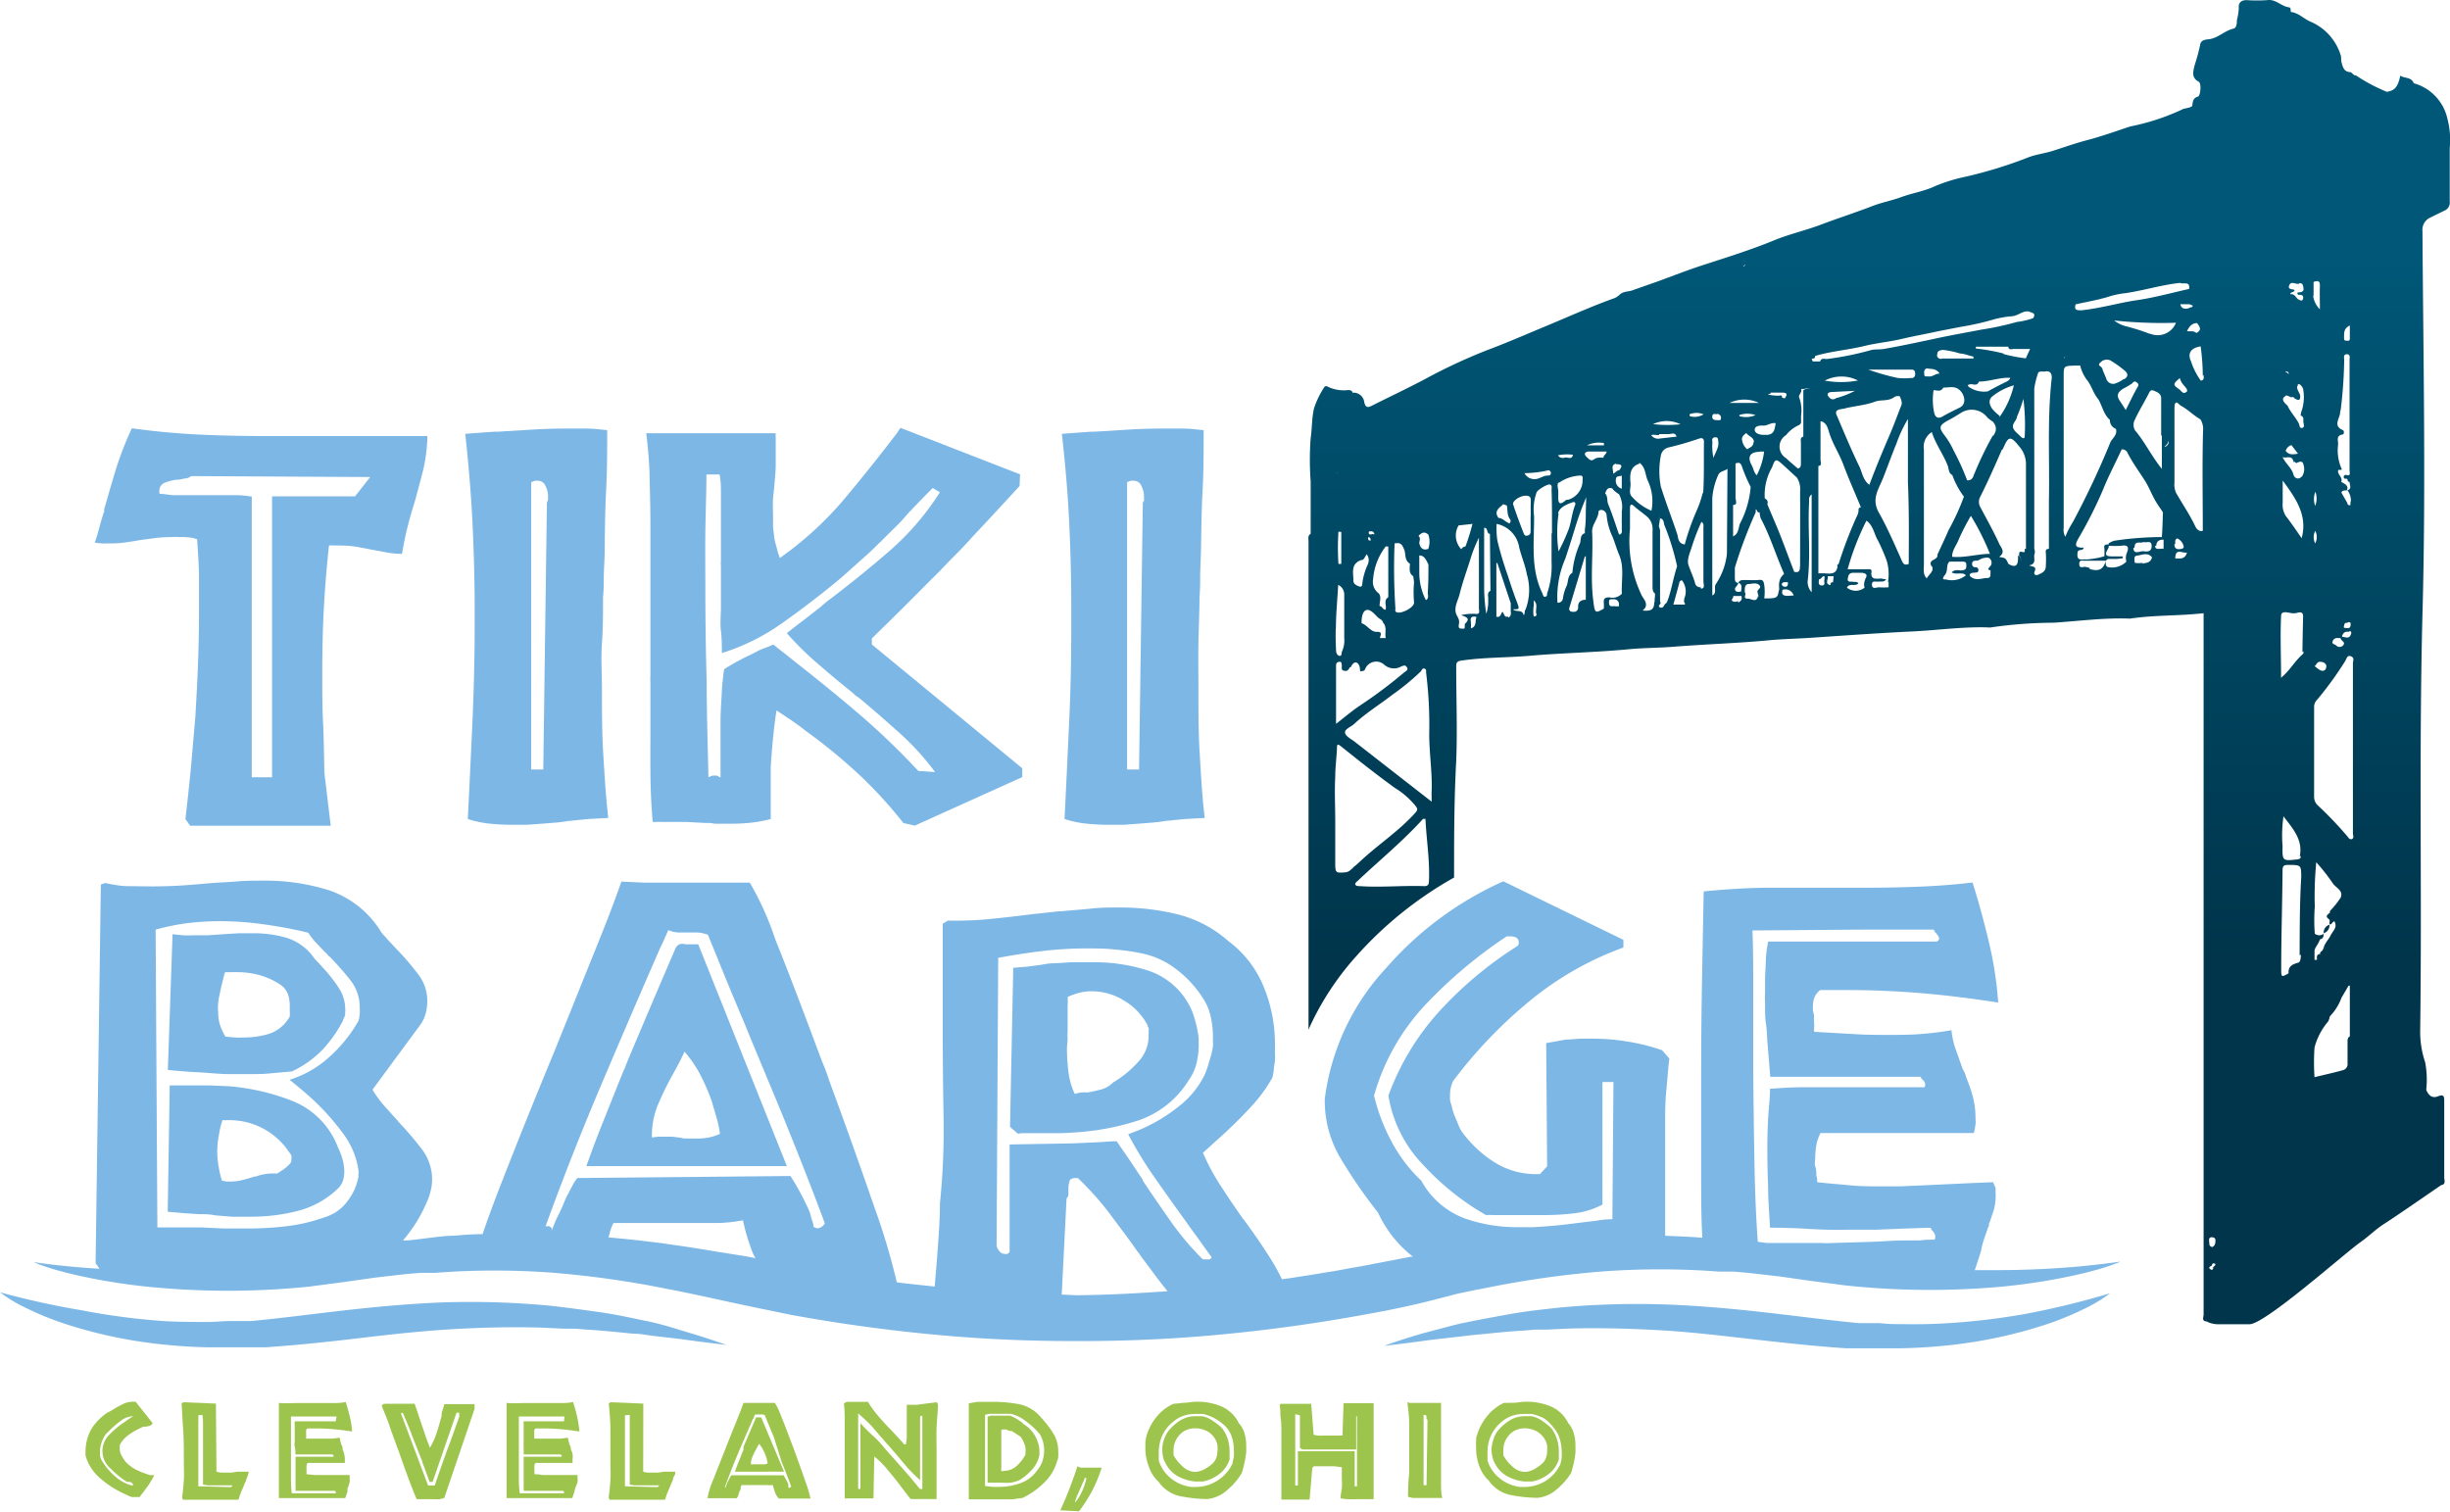 <svg xmlns="http://www.w3.org/2000/svg" xmlns:xlink="http://www.w3.org/1999/xlink" viewBox="0 0 182.46 112.65"><defs><style>.cls-1{fill:#9dc44d;}.cls-2{fill:#21252b;}.cls-3{fill:url(#linear-gradient);}.cls-4{fill:#7cb7e6;}</style><linearGradient id="linear-gradient" x1="139.88" y1="71.64" x2="139.88" y2="19.01" gradientUnits="userSpaceOnUse"><stop offset="0" stop-color="#00354b"></stop><stop offset="1" stop-color="#005777"></stop></linearGradient></defs><title>cle-tiki-barge-logo</title><g id="Layer_2" data-name="Layer 2"><g id="Layer_1-2" data-name="Layer 1"><path class="cls-1" d="M11.37,106a.43.43,0,0,1-.21.19l-.3.07h0l-.19,0-.19.09-.17.08-.17.09a4.21,4.21,0,0,0-.7.46,2,2,0,0,0-.52.65l0,.15a.77.77,0,0,0,0,.15,1,1,0,0,0,.14.49,4.08,4.08,0,0,0,.28.44h0s0,0,0,0a2.85,2.85,0,0,0,.85.63,7,7,0,0,0,1,.38l.15,0,.15,0a5.66,5.66,0,0,1-.44.75c-.17.24-.34.47-.52.7l-.07.09-.07.09H9.81l-.23-.09-.23-.11a7.29,7.29,0,0,1-1.82-1.14,3.46,3.46,0,0,1-1.16-1.75.88.88,0,0,1,0-.16v-.16a3.47,3.47,0,0,1,.46-1.7A4.25,4.25,0,0,1,8,105.21l.17-.08.17-.1.1-.06.1-.06c.21-.13.43-.24.65-.35a1.71,1.71,0,0,1,.71-.16h.2ZM9,105.82a7.43,7.43,0,0,0-.85.73s-.09.1-.15.15l-.14.14a3.15,3.15,0,0,0-.28.55,2.38,2.38,0,0,0-.13.6v.12a1.71,1.71,0,0,0,0,.31,1.24,1.24,0,0,0,.1.31,4.89,4.89,0,0,0,1,1.21,3.08,3.08,0,0,0,1.34.72l0-.16a.76.76,0,0,0-.19-.12.59.59,0,0,0-.23,0,6.83,6.83,0,0,1-1.23-1,1.7,1.7,0,0,1-.09-2.53,6.42,6.42,0,0,1,1-.85l.4-.28.37-.24A1.57,1.57,0,0,0,9,105.82Z"></path><path class="cls-1" d="M16.12,109.61a1.45,1.45,0,0,0,.35.07l.34,0,.44,0,.44-.07.41,0,.42,0c0,.11-.05.21-.08.32a2.56,2.56,0,0,1-.12.32c0,.08-.06.16-.1.25a2,2,0,0,0-.1.26,4.58,4.58,0,0,0-.2.46c-.06.16-.11.32-.16.48l-4.13,0-.07-.16c.06-.42.1-.85.13-1.29s0-.89,0-1.34v-.38c0-.7,0-1.38-.05-2.06s-.07-1.32-.12-1.93l.12-.1,2.44.1Zm-1.35-4.2,0,5.29,2.34.06h.08l.08-.06.06-.07s0,0,0,0,0,0,0,0h-.56l-.28,0h-.59l-.4,0a2.5,2.5,0,0,1-.38-.06c0-.18,0-.36,0-.54s0-.37,0-.56v-.58c0-.19,0-.39,0-.59V107c0-.28,0-.55,0-.82s0-.54-.05-.8Z"></path><path class="cls-1" d="M22,104.5q.6,0,1.2,0h.55l1,0c.33,0,.65,0,1-.08q.16.52.3,1.08a6.06,6.06,0,0,1,.17,1.12c-.44-.07-.89-.13-1.35-.17s-.92-.06-1.39-.06H22.9a.28.28,0,0,0-.1.12.4.4,0,0,0,0,.15.34.34,0,0,0,0,.1.43.43,0,0,0,0,.11.34.34,0,0,0,0,.1s0,.07,0,.11v.07l.69,0,.71,0,.56,0,.54-.07a1.55,1.55,0,0,0,.08.36c0,.11.09.23.13.35a.21.21,0,0,1,0,.07l0,.08a2.06,2.06,0,0,1,.12.35,1.5,1.5,0,0,1,.05.37.66.66,0,0,1,0,.14l0,.16H22.9a.84.84,0,0,0-.07.19.86.86,0,0,0,0,.23,1.15,1.15,0,0,0,0,.19,1.11,1.11,0,0,0,0,.17.43.43,0,0,0,0,0v.06l.6.06.59,0h.33l.43,0,.44,0,.41,0,.41,0a.13.13,0,0,1,0,.07.21.21,0,0,1,0,.06.22.22,0,0,0,0,.08v.07a.77.77,0,0,1,0,.25,1.83,1.83,0,0,1-.08.25s0,0,0,0v0c0,.08-.05.15-.08.22a1.89,1.89,0,0,0,0,.23l-.17.49H20.77c0-.65,0-1.28,0-1.9s0-1.23,0-1.85,0-1.1,0-1.65,0-1.12,0-1.69C21.17,104.53,21.57,104.51,22,104.5Zm3.11,1a.06.06,0,0,0,0,0,.08.08,0,0,0,0,0l0,0,0,0,0,0H21.67c0,.36,0,.75,0,1.15v1.44c0,.57,0,1.12,0,1.66s0,1,.06,1.47h2l.65,0H25a.14.14,0,0,0,0-.11s0,0-.06-.07,0,0,0,0l0,0-.51,0-.5,0h-.5l-.71,0-.71,0c0-.26,0-.5,0-.74s0-.48,0-.72,0-.37,0-.55,0-.36,0-.53l.57,0h2.25a.11.11,0,0,0,0-.1.19.19,0,0,0-.06-.07,0,0,0,0,0,0,0H22c0-.23,0-.42-.05-.59s0-.23,0-.36,0-.25,0-.39,0-.14,0-.21v-.21c0-.14,0-.28,0-.4a2,2,0,0,1,0-.31H25S25.07,105.5,25.07,105.49Z"></path><path class="cls-1" d="M28.74,104.55h.16a2.73,2.73,0,0,0,.41,0l.4,0,.22,0,.23,0h.72c.06.19.13.37.19.55l.18.55c.12.36.25.72.37,1.09s.26.73.4,1.09a5.83,5.83,0,0,0,.51-1.14c.13-.41.25-.82.36-1.24a.64.64,0,0,1,0-.07.17.17,0,0,1,0-.07c0-.12.06-.25.1-.37s.07-.24.1-.36l.21,0h.22l.41,0,.42,0,.42,0,.43,0h.14v.36l-2.25,6.62a1.56,1.56,0,0,1-.37.1,2.31,2.31,0,0,1-.37,0h-.25l-.24,0h-.83c-.24-.57-.47-1.16-.69-1.76s-.43-1.19-.64-1.79l-.06-.16-.06-.15c-.18-.52-.37-1-.56-1.57s-.39-1-.6-1.54l.13-.12Zm1.25.69h0a.2.2,0,0,0-.11,0,.09.09,0,0,0,0,.08v0h0v0l2,5.32h.5c.14-.43.29-.86.44-1.29l.45-1.27.06-.16.06-.15c.14-.37.28-.75.41-1.12s.27-.75.4-1.13v-.3h-.2l-1.78,5.15H32l-.22-.58-.21-.58a2.49,2.49,0,0,1-.11-.29c0-.1-.07-.19-.1-.29L30.72,107c-.22-.58-.45-1.15-.7-1.72Z"></path><path class="cls-1" d="M38.93,104.5q.6,0,1.2,0h.55l1,0c.33,0,.66,0,1-.08q.16.52.3,1.08a8.41,8.41,0,0,1,.17,1.12c-.45-.07-.9-.13-1.35-.17s-.92-.06-1.4-.06h-.5a.31.31,0,0,0-.11.12.39.39,0,0,0,0,.15v.1a.43.43,0,0,1,0,.11s0,.07,0,.1a.41.41,0,0,1,0,.11v.07l.69,0,.71,0,.57,0,.54-.07a1.55,1.55,0,0,0,.08.36c0,.11.08.23.13.35l0,.07a.24.24,0,0,1,0,.08,1.48,1.48,0,0,1,.13.35,1.5,1.5,0,0,1,0,.37s0,.09,0,.14l0,.16H39.87a.54.54,0,0,0-.07.19.85.85,0,0,0,0,.23c0,.07,0,.13,0,.19a.88.88,0,0,1,0,.17s0,0,0,0v.06q.3,0,.6.06l.58,0h.34l.43,0,.43,0,.42,0,.41,0,0,.07s0,0,0,.06v.08a.15.15,0,0,1,0,.07.77.77,0,0,1,0,.25,1.84,1.84,0,0,1-.09.25v0s0,0,0,0-.06.15-.08.22a1,1,0,0,0-.06.23l-.16.49H37.73c0-.65,0-1.28,0-1.9s0-1.23,0-1.85,0-1.1,0-1.65,0-1.12,0-1.69C38.13,104.53,38.53,104.51,38.93,104.5Zm3.11,1a.06.06,0,0,0,0,0s0,0,0,0,0,0,0,0l0,0v0H38.64c0,.36,0,.75,0,1.15s0,.82,0,1.23v.21c0,.57,0,1.12,0,1.66s0,1,.07,1.47h2l.66,0H42a.2.2,0,0,0,0-.11l-.06-.07a0,0,0,0,0,0,0l0,0-.51,0-.5,0h-.51l-.7,0-.72,0c0-.26,0-.5,0-.74s0-.48,0-.72,0-.37,0-.55l0-.53.58,0h2.24a.12.12,0,0,0,0-.1l-.06-.07H39c0-.23,0-.42,0-.59a2,2,0,0,1,0-.36c0-.12,0-.25,0-.39a1.48,1.48,0,0,1,0-.21v-.21c0-.14,0-.28,0-.4a1.82,1.82,0,0,1,0-.31H42Z"></path><path class="cls-1" d="M47.9,109.61a1.28,1.28,0,0,0,.34.07l.34,0,.44,0,.44-.07.41,0,.42,0c0,.11,0,.21-.08.32s-.07.21-.11.32-.07.16-.11.25a2,2,0,0,0-.1.26c-.07.15-.14.31-.2.46s-.11.32-.16.48l-4.13,0-.07-.16c.06-.42.1-.85.13-1.29s0-.89,0-1.34v-.38c0-.7,0-1.38,0-2.06s-.07-1.32-.12-1.93l.12-.1,2.45.1Zm-1.36-4.2,0,5.29,2.34.06h.08l.08-.06.06-.07s0,0,0,0,0,0,0,0h-.56l-.28,0h-.59l-.4,0a2.2,2.2,0,0,1-.37-.06c0-.18,0-.36,0-.54s0-.37,0-.56v-.58c0-.19,0-.39,0-.59v-.35c0-.12,0-.24,0-.36V107c0-.28,0-.55,0-.82s0-.54,0-.8Z"></path><path class="cls-1" d="M58.17,105.46c.27.66.55,1.41.86,2.23l.07.18.06.17c.3.83.58,1.6.82,2.3a9.5,9.5,0,0,1,.38,1.27H58a1.57,1.57,0,0,1-.15-.19,2.12,2.12,0,0,1-.11-.21,5.65,5.65,0,0,1-.18-.6,3,3,0,0,1-.45,0H55.23a.66.66,0,0,0-.07.2c0,.08,0,.17-.09.26a2.85,2.85,0,0,1-.12.38c-.05.11-.1.16-.16.14l-2.1,0s0,0,0,0,0,0,0,0a6.21,6.21,0,0,1,.47-1.48c.3-.79.65-1.64,1-2.55l.67-1.67c.22-.54.4-1,.54-1.4l.41,0h1.93A5.27,5.27,0,0,1,58.17,105.46Zm-1.42-.11H56.4a.38.38,0,0,1-.17,0l-.08.17c0,.06,0,.11-.08.16-.36.85-.73,1.69-1.09,2.54s-.69,1.7-1,2.55h.09a.05.05,0,0,1,0,0,0,0,0,0,0,0,0v0h0a.23.23,0,0,1,0-.09,1.12,1.12,0,0,1,.08-.18c0-.08.07-.16.11-.25l0,0,0,0a2.42,2.42,0,0,1,.12-.23.56.56,0,0,1,.09-.14l3.89,0,.2.36a1.09,1.09,0,0,1,.08.15,1,1,0,0,1,.07.15.74.74,0,0,0,0,.14.5.5,0,0,1,0,.12.15.15,0,0,0,.11,0,.2.2,0,0,0,.1-.09c-.22-.61-.46-1.22-.71-1.83L57.62,107c-.12-.27-.23-.54-.34-.81l-.33-.8A.84.84,0,0,0,56.75,105.35Zm1.64,4.26H54.73c.08-.22.17-.47.29-.76s.23-.58.35-.88l0-.1a.49.49,0,0,0,0-.11l.9-2.1a.15.15,0,0,1,.08-.09.14.14,0,0,1,.11,0h.23Zm-1.28-.89c0-.09-.06-.2-.09-.31s-.13-.31-.21-.47a2,2,0,0,0-.29-.41,1.24,1.24,0,0,1-.1.2,2.12,2.12,0,0,1-.11.21,5.6,5.6,0,0,0-.27.55,1.42,1.42,0,0,0-.12.57h.38l.16,0,.08,0h.23l.2,0a.6.6,0,0,0,.2-.07A1.67,1.67,0,0,0,57.11,108.72Z"></path><path class="cls-1" d="M63.06,104.41h.26l.39,0,.4,0,.27,0,.26,0a7.32,7.32,0,0,0,.72,1q.4.48.84.93c.18.18.34.36.51.54l.48.52.07.09.08.09h.12a4.13,4.13,0,0,0,.07-.49c0-.17,0-.33,0-.5s0-.33,0-.49,0-.32,0-.49l0-.49c0-.17,0-.33,0-.49l.38,0,.37,0,.75-.1.75-.09.07.17c0,.55-.08,1.13-.1,1.73s0,1.2,0,1.81,0,1.21,0,1.81,0,1.16,0,1.69l-.45,0h-1l-.48,0-.33-.42-.32-.42-.1-.12-.08-.12c-.29-.38-.58-.74-.88-1.09a6.29,6.29,0,0,0-1-1l-.06,3.12H62.91l0-.12a.62.62,0,0,1,0-.13.76.76,0,0,1,0-.15c0-.06,0-.11,0-.16v0a.66.66,0,0,0,0-.14.57.57,0,0,0,0-.13v-.07a0,0,0,0,0,0,0v0c0-.46,0-.93,0-1.4s0-.94,0-1.41,0-1.14,0-1.71,0-1.12-.06-1.66Zm4.51,4.89-.84-1-.34-.39c-.11-.13-.22-.26-.34-.38-.33-.39-.68-.78-1-1.16s-.74-.75-1.14-1.1c0,.14,0,.28,0,.42v.44c0,.26,0,.53,0,.8s0,.54,0,.82V108a1.28,1.28,0,0,0,0,.19c0,.33,0,.66,0,1s0,.65,0,1v.35c0,.12,0,.23,0,.35h.17a.08.08,0,0,0,0,0V106c.32.35.64.68,1,1s.62.65.92,1l.89,1,.88,1,.36.44.38.46h.18v-5.44h0a.2.2,0,0,0-.11,0,.16.16,0,0,0-.06.08l0,4.7C68.14,109.9,67.85,109.6,67.57,109.3Z"></path><path class="cls-1" d="M72.81,104.41h1.11a10.54,10.54,0,0,1,2,.18,2.86,2.86,0,0,1,1.62,1,7.2,7.2,0,0,1,.89,1.15,2.52,2.52,0,0,1,.38,1.36,1.83,1.83,0,0,1,0,.33c0,.11,0,.22-.07.34a3.53,3.53,0,0,1-1,1.68,5.83,5.83,0,0,1-1.62,1.13c-.24,0-.49.07-.73.09l-.72,0c-.24,0-.48,0-.72,0l-.74,0-.52,0-.54,0,0-1.3c0-.44,0-.88,0-1.32,0-.24,0-.48,0-.73s0-.48,0-.73l0-1.54q0-.77,0-1.53Zm3.6,1.45a2.89,2.89,0,0,0-1.14-.56h-.34l-.33,0h-.15l-.16,0H74l-.31,0-.33.07,0,5.31.54.06a4.89,4.89,0,0,0,.54,0,4.5,4.5,0,0,0,1.6-.29,2.62,2.62,0,0,0,1.25-1,1.92,1.92,0,0,0,.34-.61,2.8,2.8,0,0,0,.13-.69V108a2.49,2.49,0,0,0-.08-.61,2.44,2.44,0,0,0-.24-.57A5.76,5.76,0,0,0,76.41,105.86Zm-.23.18a2.42,2.42,0,0,1,1.11,1.37,2,2,0,0,1,.12.69v.13a.32.32,0,0,1,0,.13,2.21,2.21,0,0,1-.53,1.07,4.24,4.24,0,0,1-.94.8,2.78,2.78,0,0,1-.68.2,6,6,0,0,1-.73,0h-.38l-.37,0h-.23v-4.92l.25-.07.29,0h.21l.23,0,.18,0,.19,0,.17,0,.17,0A4.31,4.31,0,0,1,76.18,106Zm-.83.54-.14,0-.14-.05h0l-.15-.06a.34.34,0,0,0-.15,0l-.1,0a.21.21,0,0,0-.1.06l0,2.73v.13a.28.28,0,0,0,0,.16s.08.06.16,0a1.44,1.44,0,0,0,1-.38,2.93,2.93,0,0,0,.64-.84,1.16,1.16,0,0,0,0-.18,1.21,1.21,0,0,0-.1-.66A2.14,2.14,0,0,0,76,107Z"></path><path class="cls-1" d="M80.46,109.31l.21,0h.19l.52,0,.51,0h.16a11.19,11.19,0,0,1-.69,1.68,10.86,10.86,0,0,1-1,1.57l-1.4-.07q.38-.81.69-1.62c.21-.55.41-1.1.59-1.66Zm.31.77c0,.14-.1.28-.16.42s-.11.28-.17.41l-.23.51a3.22,3.22,0,0,0-.16.5,3,3,0,0,0,.47-.71,3.83,3.83,0,0,0,.3-.77l.06-.18c0-.06,0-.12.05-.18Z"></path><path class="cls-1" d="M88.17,104.48c.26,0,.53-.06.81-.08h.23a4.64,4.64,0,0,1,1.73.34A2.61,2.61,0,0,1,92.26,106a1.88,1.88,0,0,1,.43.78,3.35,3.35,0,0,1,.12.89c0,.08,0,.17,0,.25a2.12,2.12,0,0,1,0,.24,7.22,7.22,0,0,1-.13.79c-.06.27-.12.51-.19.74a.43.43,0,0,1,0,0s0,0,0,0A4.89,4.89,0,0,1,91.37,111a2.58,2.58,0,0,1-1.46.65,11.19,11.19,0,0,1-2-.21,2.62,2.62,0,0,1-1.62-1.07,2.71,2.71,0,0,1-.71-1.08A3.92,3.92,0,0,1,85.3,108v-.09c0-.17,0-.33,0-.49a3.4,3.4,0,0,1,.08-.46,3.91,3.91,0,0,1,.73-1.4,3.4,3.4,0,0,1,1.27-1Zm2.36,1.2a3.48,3.48,0,0,0-.94-.37l-.3,0-.3,0a2.66,2.66,0,0,0-.85.14,2.18,2.18,0,0,0-.74.42,2.79,2.79,0,0,0-.82,1,3,3,0,0,0-.28,1.28.92.92,0,0,0,0,.16.76.76,0,0,0,0,.15.91.91,0,0,0,0,.17.94.94,0,0,0,0,.16,2.7,2.7,0,0,0,.92,1.33,3,3,0,0,0,1.5.63h.29a3,3,0,0,0,1.6-.44A3,3,0,0,0,91.79,109c0-.16.07-.32.1-.48a4.36,4.36,0,0,0,0-.51,3.2,3.2,0,0,0-.13-.92,2.18,2.18,0,0,0-.43-.79A3.59,3.59,0,0,0,90.53,105.68Zm-.19.16a4.47,4.47,0,0,1,.67.53l0,0,0,0a2.85,2.85,0,0,1,.42.79,3.07,3.07,0,0,1,.14.9.92.92,0,0,1,0,.16.77.77,0,0,1,0,.15.88.88,0,0,1,0,.17l0,.16a2.2,2.2,0,0,1-.77,1.09,2.82,2.82,0,0,1-1.21.55l-.1,0-.11,0H89a3.28,3.28,0,0,1-1.28-.39,2.24,2.24,0,0,1-.93-1,1.35,1.35,0,0,1-.18-.47,3,3,0,0,1-.05-.52V108a.28.28,0,0,1,0-.09,2.4,2.4,0,0,1,.13-.7,2.33,2.33,0,0,1,.31-.61,3.55,3.55,0,0,1,.92-.82,2.16,2.16,0,0,1,1.12-.3h.32l.17,0A1.94,1.94,0,0,1,90.34,105.84Zm-.35.81a1.93,1.93,0,0,0-.87-.27H89a1.56,1.56,0,0,0-.57.1,1.25,1.25,0,0,0-.49.3,1.59,1.59,0,0,0-.39.54,1.44,1.44,0,0,0-.15.65,1.5,1.5,0,0,0,0,.2,1.7,1.7,0,0,0,0,.22,3.13,3.13,0,0,0,.66.82,1.44,1.44,0,0,0,.91.42,1.7,1.7,0,0,0,.73-.2,3.32,3.32,0,0,0,.62-.44,1.21,1.21,0,0,0,.27-.43,1.82,1.82,0,0,0,.08-.52,1.55,1.55,0,0,0,0-.37,1.29,1.29,0,0,0-.1-.35A1.62,1.62,0,0,0,90,106.65Z"></path><path class="cls-1" d="M97.83,106.86a1.91,1.91,0,0,0,.33.06,1.87,1.87,0,0,0,.34,0l.37,0,.36,0h.11l.32,0,.32,0,.08-2.41,2.24,0,0,7.15-.47,0h-.86a5.52,5.52,0,0,1-.58,0,4.87,4.87,0,0,1-.55-.06c0-.26.06-.52.09-.78s0-.53,0-.8,0-.25,0-.37l0-.37-.53-.07c-.19,0-.37,0-.56,0h-1l-.11.12-.2,2.36-2.1,0c0-.39,0-.78,0-1.16s0-.77,0-1.15c0-.12,0-.24,0-.37v-.37c0-.35,0-.69,0-1s0-.67,0-1,0-.68-.05-1,0-.68-.09-1l.1-.08,2.26,0Zm-1.37-1.53,0,1.29c0,.43,0,.86,0,1.29s0,.92,0,1.38l0,1.35,0,0h.2c0-.18,0-.36,0-.53v-.67c0-.21,0-.43,0-.65s0-.45,0-.7l4.23,0c0,.2,0,.39,0,.57s0,.37,0,.54v1.06c0,.07,0,.14,0,.21v.23h.11l.06,0,0,0c0-.21,0-.42,0-.62v-.63c0-.15,0-.3,0-.45v-.44c0-.28,0-.55,0-.82v-1a2.26,2.26,0,0,1,0-.26v-.5c0-.16,0-.33,0-.5H101v2.48H97l-.19-.12c0-.18,0-.35,0-.51v-.77c0-.18,0-.37,0-.55s0-.39,0-.6Z"></path><path class="cls-1" d="M105,104.49l.27,0h.06l.6,0,.62,0h.38l.39,0c0,.36,0,.73,0,1.1s0,.75,0,1.12c0,.14,0,.28,0,.42s0,.27,0,.41,0,.56,0,.84,0,.56,0,.84,0,.8,0,1.2,0,.78.09,1.15l-.35,0-.37,0-.23,0-.24,0-.27,0h-.27l-.42,0a2.59,2.59,0,0,1-.4-.09q0-.94.09-1.8c0-.57,0-1.14,0-1.71v-.37c0-.5,0-1,0-1.53s-.07-1.06-.14-1.63Zm1.23,1.21a.15.15,0,0,0,0-.07h0v0a.48.48,0,0,0,0-.17.15.15,0,0,0-.14-.07h0l-.07,0v5.23h.22l.07-4.86A.15.15,0,0,0,106.23,105.7Z"></path><path class="cls-1" d="M112.69,104.48c.27,0,.54-.06.81-.08h.23a4.69,4.69,0,0,1,1.74.34,2.61,2.61,0,0,1,1.32,1.25,2,2,0,0,1,.42.78,3.35,3.35,0,0,1,.12.89v.25a2.24,2.24,0,0,1,0,.24,5.39,5.39,0,0,1-.12.79c-.06.27-.13.51-.19.74a.11.11,0,0,0,0,0l0,0a4.93,4.93,0,0,1-1.07,1.23,2.52,2.52,0,0,1-1.45.65,11.19,11.19,0,0,1-2-.21,2.62,2.62,0,0,1-1.62-1.07,2.71,2.71,0,0,1-.71-1.08,3.92,3.92,0,0,1-.24-1.27v-.09a3.93,3.93,0,0,1,0-.49c0-.16,0-.31.07-.46a3.93,3.93,0,0,1,.74-1.4,3.44,3.44,0,0,1,1.26-1Zm2.37,1.2a3.54,3.54,0,0,0-1-.37l-.3,0-.3,0a2.75,2.75,0,0,0-.85.14,2.28,2.28,0,0,0-.74.42,2.87,2.87,0,0,0-.81,1,3,3,0,0,0-.28,1.28v.16s0,.1,0,.15a.91.91,0,0,0,0,.17l0,.16a2.72,2.72,0,0,0,.93,1.33,3,3,0,0,0,1.49.63h.3a3,3,0,0,0,1.59-.44,3,3,0,0,0,1.11-1.24,2.73,2.73,0,0,0,.1-.48,2.92,2.92,0,0,0,0-.51,3.21,3.21,0,0,0-.14-.92,2.18,2.18,0,0,0-.43-.79A3.55,3.55,0,0,0,115.06,105.68Zm-.19.16a4.38,4.38,0,0,1,.66.53.1.1,0,0,1,0,0l0,0a2.83,2.83,0,0,1,.41.79,2.79,2.79,0,0,1,.15.9.92.92,0,0,1,0,.16s0,.1,0,.15,0,.12,0,.17a.94.94,0,0,1,0,.16,2.18,2.18,0,0,1-.76,1.09,2.85,2.85,0,0,1-1.22.55l-.1,0-.11,0h-.38a3.23,3.23,0,0,1-1.27-.39,2.26,2.26,0,0,1-.94-1,1.56,1.56,0,0,1-.17-.47,2.24,2.24,0,0,1-.06-.52V108s0-.06,0-.09a2.81,2.81,0,0,1,.14-.7,2,2,0,0,1,.3-.61,3.76,3.76,0,0,1,.93-.82,2.13,2.13,0,0,1,1.12-.3h.32l.17,0A2,2,0,0,1,114.87,105.84Zm-.35.81a2,2,0,0,0-.87-.27h-.1a1.59,1.59,0,0,0-.57.1,1.33,1.33,0,0,0-.49.3,1.91,1.91,0,0,0-.39.54,1.58,1.58,0,0,0-.14.65c0,.06,0,.13,0,.2a1.74,1.74,0,0,0,0,.22,2.94,2.94,0,0,0,.66.82,1.42,1.42,0,0,0,.91.42,1.62,1.62,0,0,0,.72-.2,3,3,0,0,0,.62-.44,1,1,0,0,0,.27-.43,1.53,1.53,0,0,0,.08-.52,2.31,2.31,0,0,0,0-.37,1.3,1.3,0,0,0-.11-.35A1.66,1.66,0,0,0,114.52,106.65Z"></path><polygon class="cls-2" points="130.69 41.61 130.69 41.6 130.69 41.6 130.69 41.61"></polygon><polygon class="cls-2" points="130.69 41.6 130.68 41.61 130.69 41.61 130.69 41.6"></polygon><path class="cls-3" d="M182.25,8.77a3.53,3.53,0,0,0-2.49-2.57c-.18-.49-.69-.34-1-.57-.18.85-.41,1.11-1,1.21a12.67,12.67,0,0,1-2.3-1.22c-.21,0-.26-.19-.42-.25-.47,0-.57-.38-.66-.74-.05-.18,0-.38-.07-.55a4,4,0,0,0-2.2-2.45c-.53-.21-.92-.68-1.51-.74a1.1,1.1,0,0,0,.09.14,1.1,1.1,0,0,1-.09-.14c0-.14,0-.33-.11-.34-.58-.06-1-.63-1.63-.54a11.32,11.32,0,0,1-1.54,0c-.42,0-.63.19-.59.61a4.48,4.48,0,0,1-.14.88c0,.18,0,.57-.25.63-.62.14-1.07.63-1.7.77-.26.06-.74,0-.79.46a14.47,14.47,0,0,1-.4,1.47c-.09.41-.31.94.3,1.26.21.11.14,1.06-.07,1.11-.39.11-.37.41-.42.7-.24.18-.57.14-.78.27a16.91,16.91,0,0,1-3.84,1.25c-1,.33-2.07.72-3.14,1-.88.23-1.76.54-2.63.82-.64.2-1.33.27-1.94.53a32.59,32.59,0,0,1-4.54,1.39,12.45,12.45,0,0,0-2.27.7c-.8.38-1.67.51-2.5.81s-1.5.41-2.21.69c-1.24.48-2.5.88-3.74,1.35s-2.41.72-3.57,1.2c-1.73.71-3.51,1.26-5.29,1.84-1.14.37-2.26.81-3.38,1.22l-1.77.62c-.34.16-.78.07-1.07.39a1.54,1.54,0,0,1-.31.21c-1.72.61-3.39,1.37-5.08,2.07-1.49.62-3,1.28-4.5,1.84a41.28,41.28,0,0,0-4.62,2.16c-1.29.68-2.6,1.3-3.9,1.95-.31.16-.48.17-.58-.26a.8.8,0,0,0-.88-.7c0-.16-.16-.19-.3-.2a2.74,2.74,0,0,1-1.54-.25c-.14-.1-.25,0-.31.12a6.74,6.74,0,0,0-.7,1.46c-.18.72-.15,1.5-.26,2.25a21.6,21.6,0,0,0,0,3.22c0,1.3,0,2.61,0,3.91-.23.13-.16.35-.16.55,0,1.21,0,2.41,0,3.62,0,2.3,0,4.6,0,6.9q0,6.65,0,13.29c0,1.77,0,3.54,0,5.31,0,.17,0,.35,0,.52,0,3.07,0,3.54,0,6.61a.24.24,0,0,0,0,.12,21,21,0,0,1,3.57-5.48,28.23,28.23,0,0,1,7.27-5.84c0-2.89,0-5.78.16-8.68.09-2.32,0-4.65,0-7,0-.27,0-.43.39-.48,1.7-.25,3.41-.21,5.11-.36,2.43-.21,4.88-.25,7.31-.48,1.12-.11,2.24-.1,3.36-.19,2.39-.19,4.8-.26,7.2-.49,1-.09,2.05-.11,3.08-.18,2.51-.17,5-.35,7.53-.47,1.88-.09,3.74-.36,5.62-.3a.79.79,0,0,0,.22,0,33.25,33.25,0,0,1,4.67-.35c1.85-.12,3.7-.37,5.57-.31h.16c1.8-.27,3.63-.19,5.44-.4.07-.38.09-.58,0-.69.08.11.06.31,0,.69,0,.22,0,.44,0,.67,0,1.58,0,3.16,0,4.74,0,.27,0,.54,0,.81a.59.59,0,0,1,.2.31.59.59,0,0,0-.2-.31c0,.13,0,.26,0,.39q0,15,0,30.09c0,3.53,0,1.86,0,5.39V88a.35.35,0,0,1,.15.08.35.35,0,0,0-.15-.08c0,.35,0,.71,0,1.06,0,3,0,5.9,0,8.85,0,.18-.17.49.22.51a1.87,1.87,0,0,0,.84.21c.78,0,1.57,0,2.36,0,1.15,0,7.13-5.32,8.23-6.09.63-.44,1.18-1,1.82-1.4,1.42-.93,2.81-1.91,4.22-2.87.38-.06.23-.37.23-.57,0-2.12,0,1,0-1.15,0-1.51,0-3,0-4.52,0-.32,0-.56-.45-.38s-.72-.06-.89-.48a7,7,0,0,0-.08-2.05,7.15,7.15,0,0,1-.37-2.42c.14-10.32-.1-20.63.17-30.95.26-9.51.06-19,0-28.53a1,1,0,0,1,.55-1l1.08-.53a.64.64,0,0,0,.4-.67c0-1.34,0-2.68,0-4A6.24,6.24,0,0,0,182.25,8.77ZM98,32.49c0-.21,0-.39.13-.46C98,32.1,98,32.28,98,32.49Zm.7-.86,0-1.18h0Zm7.67,8.18a1.63,1.63,0,0,1,0,1.07c-.38.14-.59-.05-.67-.42,0-.19.13-.38-.06-.54C105.84,39.69,106.08,39.55,106.36,39.81Zm-.18,4.89a4.51,4.51,0,0,1-.49-2l0-1.33c.4,0,.52.37.68.67,0,.71,0,1.42-.05,2.13C106.34,44.35,106.43,44.58,106.18,44.7Zm-2.11-4.25c.31,0,.4.24.51.53s0,.76.41,1v0c0,.34-.11.7.25.94l.06.43a8.8,8.8,0,0,0,0,1.54c0,.37-1,.88-1.32.7-.13-.08-.06-.19-.07-.29a45.79,45.79,0,0,1-.06-4.83h0Zm-.69.25c0,1.26,0,2.52,0,3.78-.38.24-.1.63-.2.93-.23,0-.25-.27-.45-.27,0-.35.19-.78-.13-1a1.06,1.06,0,0,1-.35-1,4.56,4.56,0,0,1,.94-2.44Zm-.87,6.36c-.47,0-.69-.52-1.12-.64,0,0,0,0,0-.05,0-.36.06-.8.32-.92s.58.2.81.45.41.22.47.47c.32.34.11.77.2,1.15l-.43,0C102.81,47.27,103,47.05,102.51,47.06Zm.48-10a.21.21,0,0,0-.07-.15.21.21,0,0,1,.07.15c0,.15-.12.15-.23.2C102.87,37.21,103,37.21,103,37.06Zm-1,2.51c.19,0,.3,0,.36.22h-.07c-.12-.06-.3.13-.36-.1A.13.13,0,0,1,102,39.57Zm.13.66c-.2.07-.25,0-.24-.22C102,40,102.07,40.08,102.08,40.23Zm-.89-6.36h0l-.13,0Zm.19,7.84c.14,0,.23-.27.36-.43.33.51,0,.83-.1,1.19a4.58,4.58,0,0,0-.24,1.05c0,.1-.06.22-.22.16s-.47-.17-.44-.48C100.79,42.64,100.58,42,101.38,41.71Zm-.85,8c.09-.16.21-.38.39-.37s.29.25.31.46,0,.22.12.19.22,0,.28-.19a.89.89,0,0,1,1.39-.31,1.09,1.09,0,0,0,1.28.15c.17-.06.3-.14.42.05s0,.26-.17.37a35,35,0,0,1-3.32,2.49c-.6.4-1.15.88-1.78,1.36V49.58c0-.19.07-.27.25-.29s.16.15.18.26-.09.36.17.41S100.42,49.89,100.53,49.69ZM100,32.22l-.07.08h0A.46.46,0,0,0,100,32.22Zm-.35,3a.61.61,0,0,0,.18-.05.61.61,0,0,1-.18.05.25.25,0,0,1-.16,0A.25.25,0,0,0,99.64,35.21Zm.24,4.4V42h-.21a17.48,17.48,0,0,1,0-2.4Zm-.4,7.17c0-1.06.11-2.11.17-3.23a.8.8,0,0,1,.45.77c0,1.06,0,2.12,0,3.18a2,2,0,0,1-.16,1c-.06.12,0,.36-.18.34s-.27-.22-.27-.43C99.47,47.85,99.46,47.31,99.48,46.78Zm0-17.38h0Zm1.29,35.22c-.18.13-.3.31-.57.34-.74.06-.77.05-.77-.7V61.14h0c0-1.1-.06-2.2,0-3.29,0-.71.1-1.42.13-2.14,0-.2,0-.36.29-.13,1.31,1.05,2.62,2.09,4,3.09A6.1,6.1,0,0,1,105.4,60c.15.2.23.29,0,.54-1.19,1.33-2.69,2.31-4,3.52C101.2,64.24,101,64.44,100.75,64.62ZM106.08,66c-1.6-.06-3.2.11-4.8,0-.12,0-.28,0-.34-.11s.11-.22.19-.3c1.62-1.53,3.35-2.94,4.85-4.6,0,0,.07,0,.18,0,.07,1.56.33,3.08.26,4.62C106.41,65.79,106.41,66,106.08,66Zm.54-6.29-5.71-4.45c-.27-.21-.69-.41-.74-.68s.44-.44.68-.66c.89-.83,1.93-1.46,2.88-2.2A17.93,17.93,0,0,0,105.82,50c.06-.07.1-.26.27-.2s.1.21.12.32a31.59,31.59,0,0,1,.23,4.56c0,1.41.23,2.82.18,4.23C106.61,59.08,106.62,59.3,106.62,59.67Zm14.16-23.31a.61.61,0,0,1-.44-.68c0-.31.28-.22.44-.3Zm-.44-1.83a1.48,1.48,0,0,0,0-.3,1.48,1.48,0,0,1,0,.3c.38,0,.57.08.24.46-.17,0-.25.16-.44.25C120.15,34.94,119.94,34.66,120.34,34.53Zm-.21,1.9a3.87,3.87,0,0,0,.45.35.3.3,0,0,0,.14-.08.3.3,0,0,1-.14.08,2,2,0,0,1,.2,1.27c0,.42,0,.85,0,1.28,0,.17.07.39-.2.45-.27-.77-.51-1.54-.82-2.29-.1-.26,0-.55-.22-.78,0,0,.09-.28.2-.35A.31.31,0,0,1,120.13,36.43ZM119.45,33l.19,0-.19,0v.17h-1.27A2.08,2.08,0,0,1,119.45,33Zm-2.12-9.08a.35.35,0,0,0-.21.3A.35.35,0,0,1,117.33,23.92Zm-.19,9.95c-.09.46-.47.09-.67.24-.14,0-.32,0-.44-.2A3.47,3.47,0,0,1,117.14,33.87Zm-1,2.06a3,3,0,0,1,1.55-.51c.23,0,.17.19.17.33a1.5,1.5,0,0,1-1.07,1.47c-.07,0-.16,0-.21.06-.44.39-.55.17-.53-.29v-.37C116.06,36.41,115.9,36,116.11,35.93Zm-7.48,3.2,1-.11a16.32,16.32,0,0,1-.52,1.68.39.39,0,0,0-.31.21,1.38,1.38,0,0,0-.3.29,1.38,1.38,0,0,1,.3-.29A1.48,1.48,0,0,1,108.63,39.13Zm.88,7.68a2.67,2.67,0,0,0,0-.49c-.07-.38.11-.44.42-.37C109.84,46.26,110,46.69,109.51,46.81Zm.44-1.08a3.49,3.49,0,0,0-1.17.09c.41.13.71.25.31.62-.07.07,0,.25-.06.38-.27,0-.49.06-.41-.33s-.14-.55-.22-.81c-.14-.49.14-.93.26-1.38.22-.91.55-1.8.83-2.7a10,10,0,0,1,.62-1.55c0,.17,0,.34,0,.51,0,1.58,0,3.16,0,4.74C110.14,45.46,110.24,45.69,110,45.73ZM111,44c-.29.15-.14.43-.17.65a3,3,0,0,1-.14,1.07,13.06,13.06,0,0,1-.16-1.94l0-4.47c.33,0,.14.44.43.45Zm.91-6.46.31.11c.07.32,0,.67.22,1a.22.22,0,0,1,0,.3c-.09.08-.16-.06-.23-.07s-.35-.32-.61-.3h0C111.24,38.08,111.63,37.84,111.94,37.57Zm.39,8.38c-.27.1-.27-.21-.41-.36-.12.18-.15.46-.45.37v-4h.07l1,3c0,.18,0,.36,0,.54S112.59,45.86,112.33,46Zm1.26-.49c0,.1,0,.25-.08.41-.1-.5-.58-.21-.8-.46.51,0,.48,0,.3-.52-.26-.67-.49-1.36-.69-2a26.11,26.11,0,0,1-.77-2.57,6,6,0,0,1-.06-1.27,2.12,2.12,0,0,1,1.68,1.75c.16.66.45,1.32.57,2A4.11,4.11,0,0,1,113.59,45.46Zm.43-7h0V39.5c0,.18,0,.33-.23.39s-.26-.12-.31-.23c-.27-.69-.53-1.39-.76-2.09-.08-.25.51-.65.93-.65s.39.23.38.52S114,38.11,114,38.44Zm-.48-3.19a8.27,8.27,0,0,0,1.7-.19.2.2,0,0,1,.29.16c0,.22-.13.2-.24.21-.37,0-.67.32-1.08.26A.8.8,0,0,1,113.54,35.25Zm.93,10.47c0,.14-.07.22-.22.2a2.55,2.55,0,0,1,0-.78c0-.14,0-.27,0-.41.35.28.11.67.19,1a.85.85,0,0,1,.26.32A.85.85,0,0,0,114.47,45.72Zm1.11-6h0c0,.7,0,1.41,0,2.12a6.33,6.33,0,0,1-.33,2.37c0,.1,0,.23-.15.25s-.15-.15-.2-.25c-.9-1.84-.61-3.82-.62-5.75a3.76,3.76,0,0,1,.19-1.79c.09-.19.83-.64,1-.57s.11.25.11.38C115.59,37.59,115.58,38.67,115.58,39.75Zm.49-1.48c.07-.42.63-.67,1.08-.82.18-.07.24.08.18.22-.25.62-.28,1.32-.52,1.9a14,14,0,0,1-.71,1.54A10,10,0,0,1,116.07,38.27Zm2.06,6.44c-.34,0-.6.15-.57.57a.31.31,0,0,1-.29.33c-.2,0-.37,0-.38-.25l1.17-3.88h.07Zm0-6.6c0,.46,0,.91-.07,1.37l0,.27a1.1,1.1,0,0,1,0,.18,1.1,1.1,0,0,0,0-.18c-.37.12-.28.5-.36.75a7,7,0,0,0-.57,2.2c-.36.21-.3.63-.41.94a3.22,3.22,0,0,0-.29.94.37.37,0,0,1-.41.35,7.09,7.09,0,0,1,.58-3.27c.26-.78.51-1.57.75-2.36a22,22,0,0,1,.81-2.22Zm0-4.11c-.14-.14-.06-.33.23-.33s.88,0,1.32,0c0,.2-.24.26-.23.46-.24,0-.48-.05-.72.13S118.27,34.13,118.13,34Zm2.45,11.2a1.55,1.55,0,0,1-.22,0c-.18-.06-.48.12-.5-.24s.13-.27.32-.29.43.11.42.4v.11Zm.21-.92a.93.93,0,0,1-.9.25c-.3,0-.45.07-.42.4a3.31,3.31,0,0,1,0,.44c-.65.38-.67.32-.78-.56-.23-1.73,0-3.46-.09-5.19,0-.54.46-.94.48-1.48,0-.09.17-.14.28-.11a.43.43,0,0,1,.32.4,4.78,4.78,0,0,0,.45,1.61c.17.42.29.87.47,1.29C121,42.29,120.72,43.29,120.79,44.28Zm17.23-23c.12,0,.27,0,.33.08-.06-.1-.21-.08-.33-.08a1.84,1.84,0,0,0-.33,0A1.84,1.84,0,0,1,138,21.32Zm-6.14,8a.36.36,0,0,1,.1-.15.36.36,0,0,0-.1.15c.27,0,.54,0,.81,0,.42,0,.49.09.26.43l-.2-.05c0-.22-.1-.17-.23-.15a3.11,3.11,0,0,1-.69-.06C131.5,29.35,131.85,29.35,131.88,29.29Zm.4,2.24c-.08.4-.07.87-.65.91a1.48,1.48,0,0,0-.21,0c-.34,0-.7-.1-.71-.38s.37-.33.65-.31S131.93,31.43,132.28,31.53Zm-3,5.68c0-.88,0-1.76,0-2.64.26-.1.39-.06.49.26a12.15,12.15,0,0,0,.64,1.49,7.17,7.17,0,0,1-.81,2.75c-.11.34-.1.75-.5.93,0-.78,0-1.56,0-2.34C129.4,37.6,129.27,37.37,129.28,37.21Zm.27-6.24a1.82,1.82,0,0,1,1.22,0A1.83,1.83,0,0,1,129.55,31Zm1.07,2c0,.33-.24.39-.47.54a1.09,1.09,0,0,1-.39-.75c0-.22.17-.34.32-.46C130.24,32.52,130.63,32.56,130.62,32.94Zm.46.71h.33a5.22,5.22,0,0,1-.55,1.77c-.22-.21-.24-.52-.39-.78C130.11,34,130.35,33.65,131.08,33.65Zm-1.21-14.23c.1,0,.1.17.11.28s0,.1-.11.17.11-.12.11-.17S130,19.46,129.87,19.42Zm-2,11.43a.29.29,0,0,1,.33.28c0,.26-.16.18-.29.18s-.38,0-.36-.27S127.73,30.85,127.86,30.85Zm-.33,2c0-.19.07-.26.26-.26s.17.15.19.27c.09.48-.22.85-.35,1.27A4.26,4.26,0,0,1,127.53,32.9Zm-2.26-1.24a9.45,9.45,0,0,1-2.14,0A2.34,2.34,0,0,1,125.27,31.66Zm-1.7.74c.23,0,.47,0,.71,0s.49-.16.6.19l-1.24.14a.63.63,0,0,1-.65-.25C123.18,32.34,123.38,32.43,123.57,32.4Zm-1.47,2.13a1.09,1.09,0,0,0-.07-.45,1.09,1.09,0,0,1,.07.45c.5.34.43.95.67,1.41a3.59,3.59,0,0,1,.24,2.17A4,4,0,0,1,121.54,37c-.27-.26-.08-.67-.11-1C121.38,35.38,121.36,34.77,122.1,34.53Zm1.12,10.36c0,.58-.23.72-.87.65.55-.42.05-.87-.07-1.13a9.4,9.4,0,0,1-.87-4.95c0-.5,0-1,0-1.51,0-.28.06-.41.33-.16s.68.52,1,.81a1.24,1.24,0,0,1,.35,1c0,1.37,0,2.75,0,4.13,0,.2,0,.42.18.54a1.93,1.93,0,0,1,0,.24C123.22,44.63,123.23,44.76,123.22,44.89Zm.89,0c0,.05,0,.13-.07.15s-.12.38-.39.27.18-.28,0-.41c0-1.78,0-3.55,0-5.32a1.21,1.21,0,0,0-.09-.31l.09-.59a1.56,1.56,0,0,0-.07-.44,2,2,0,0,1,.08.44c.32.06.24.38.34.57a18.22,18.22,0,0,1,.92,3C124.58,43.14,124.47,44.08,124.11,44.94Zm1.39,0h0l0,.21h-.86c.15-.54.3-1.07.44-1.61a.22.22,0,0,1,.2-.2,1.36,1.36,0,0,1,.17,1.37C125.42,44.8,125.39,44.87,125.5,44.93Zm1.18-1.08a.4.4,0,0,1-.43-.33c-.12-.45-.33-.87-.48-1.31s.14-1,.26-1.42a16.37,16.37,0,0,1,.7-1.81c.21.13.15.3.15.43,0,1.34,0,2.67,0,4C126.87,43.57,127,43.8,126.68,43.85Zm.16-7.08a7.83,7.83,0,0,1-.48,1.41,17.32,17.32,0,0,0-.87,2.48c-.52-.06-.48-.53-.56-.76-.39-1.19-.85-2.35-1.22-3.54a6,6,0,0,1,0-2.32.75.75,0,0,1,.56-.6,23.42,23.42,0,0,0,2.31-.67c.2-.07.35,0,.34.27C126.88,34.29,126.92,35.53,126.84,36.77Zm-1-5.8a1.36,1.36,0,0,1,1.05,0A1.28,1.28,0,0,1,125.85,31Zm2.79,10.39a5,5,0,0,1-.83,2.26c-.17.26.12.66-.26.84,0-.8,0-1.59,0-2.39,0-1.62,0-3.24,0-4.86a5.19,5.19,0,0,1,.41-1.65c.13-.38.46-.33.72-.53Zm2.56-11.24h-2.36A2.53,2.53,0,0,1,131.2,30.12Zm-1.74,14.76a.43.43,0,0,1-.41,0c-.14-.11.11-.24.06-.38l.61,0C129.79,44.72,129.57,44.79,129.46,44.88Zm1.5-.4c-.11.58-.51.2-.77.22-.42,0-.05-.35-.22-.47,0-.07,0-.14,0-.21s0-.4.27-.41.58-.13.8.07-.09.31-.13.47A1.85,1.85,0,0,0,131,44.48Zm1.55-.44c-.09.62-.13.64-1.09.64a3.76,3.76,0,0,0,0-1c-.06-.39-.17-.4-.47-.37s-.66,0-1,0c-.17,0-.38,0-.45.21.34.13.19.42.2.65-.16,0-.33.09-.44-.1s.21-.34.23-.55c-.27,0-.26-.24-.26-.43s0-.47,0-.7a35.18,35.18,0,0,1,1.55-4.12.83.83,0,0,0,0-.22c.13,0,.09.29.29.21a2,2,0,0,0,.08.44c.71,1.33,1.14,2.77,1.75,4.15,0,0,0,0,0,0C132.4,43.15,132.49,43.61,132.51,44Zm.67-.69,0,.24a.16.16,0,0,1,.1,0,.16.16,0,0,0-.1,0c0,.17-.11.27-.31.2a.18.18,0,0,1-.14-.2C132.79,43.3,133,43.39,133.18,43.35Zm0,1.14c-.36,0-.49-.1-.4-.45a.65.65,0,0,1,.83.42Zm.9-2.27c0,.31,0,.58-.43.48-.34-.88-.66-1.76-1-2.63s-.68-1.61-1-2.41a.31.31,0,0,0-.19-.42,4.07,4.07,0,0,1,.54-2.32c.25-.68.29-.66.85-.16l1,.92c.2-.1.22-.2.18-.3,0,.1,0,.2-.18.3a1.56,1.56,0,0,1,.24,1C134.07,38.49,134.06,40.36,134.06,42.22Zm.25-13.15,0,3.56c-.27.07-.17.3-.18.46,0,.5,0,1,0,1.5,0,.18,0,.39-.24.41-.29-.26-.59-.5-.87-.77a1,1,0,0,1,0-1.71,2.58,2.58,0,0,1,.88-.71c.33-.13.23-.31.24-.51v-.23a2.77,2.77,0,0,0-.14-1.36c-.09-.15.24-.38.15-.63h.24a.54.54,0,0,1,.45,0A.54.54,0,0,0,134.31,29.07Zm.62,15.15a1.15,1.15,0,0,1-.3-.8c.24-2,0-3.93.11-5.89,0-.2-.05-.41.19-.6Zm0-17.4h0c.17,0,.25,0,.26-.2,1.22-.36,2.48-.45,3.71-.75.9-.22,1.82-.3,2.71-.51s1.84-.38,2.75-.58l1.64-.32a20.18,20.18,0,0,0,2.56-.58,7.69,7.69,0,0,1,1.33-.22c.45-.06.77-.42,1.22-.35h0c.2.11.58.1.31.5h0a5.73,5.73,0,0,1-1.21.28,21.62,21.62,0,0,1-2.63.57c-.94.18-1.89.35-2.83.54-1.48.31-3,.65-4.45.9-.32.06-.67,0-1,.1a22.39,22.39,0,0,1-3.24.65c-.2,0-.41-.1-.5.18H135Zm14,4.26a3,3,0,0,1-.55-.52c-.21-.29-.31-.66,0-.92a4.49,4.49,0,0,1,1.61-.83A6.83,6.83,0,0,1,148.9,31.08Zm1.29.07a12.39,12.39,0,0,0,.48-1.33,15.7,15.7,0,0,1,.1,2.74c0,.26-.14.21-.28.09l0,0c-.21-.23-.53-.43-.59-.7S150.08,31.41,150.19,31.15Zm-1.77,1.35a26.08,26.08,0,0,0-1.49,3.11.41.41,0,0,1-.45.27,18.91,18.91,0,0,0-1-2.2,6.11,6.11,0,0,0-.74-1.22c-.38-.52-.31-.67.25-1,.35-.18.68-.38,1-.58a1.47,1.47,0,0,1,2,.33,3.15,3.15,0,0,0,.41.31.39.39,0,0,0,.36-.1.39.39,0,0,1-.36.1C148.81,31.88,148.6,32.23,148.42,32.5Zm-.18,8.86c-1,0-1.91.31-2.88.22a.21.21,0,0,0-.16.12.21.21,0,0,1,.16-.12c0-.51.34-.87.5-1.31a17,17,0,0,1,.9-1.74A18.64,18.64,0,0,1,148.24,41.36Zm-3.72-13.42c-.37-.05-.58.23-.87.21s-.35.06-.37-.21.06-.37.23-.39C143.85,27.51,144.24,27.4,144.52,27.94Zm-.26-1.49c0-.21.22-.26.42-.28a6.83,6.83,0,0,1,1.27.27c.3,0,.64.16,1,.23v.14c-.77,0-1.55,0-2.32,0C144.46,26.79,144.24,26.63,144.26,26.45ZM144,29.06c.24,0,.55.16.72-.19.51,0,1-.21,1.41.41.24.4.23.87-.17,1.07s-.87.42-1.29.67c-.24.14-.51.16-.62-.26A4.63,4.63,0,0,1,144,29.06Zm5.49-.66c-.49.23-1,.5-1.45.75a2,2,0,0,1-1.41-.33c-.2-.22.07-.15.12-.21.22,0,.5.16.63-.19.79,0,1.53-.32,2.33-.28A.36.36,0,0,1,149.44,28.4Zm-12.21,2.05c.76-.21,1.58-.25,2.32-.52.5-.2,1,0,1.5-.37.11-.08.4-.08.41,0s.18.38.1.6c-.31.79-.6,1.59-.94,2.37-.5,1.17-1,2.36-1.45,3.58-.47-.34-.53-.9-.74-1.35-.6-1.23-1.13-2.51-1.67-3.78C136.56,30.51,137,30.5,137.23,30.45Zm-.56-.78a.35.35,0,0,1-.49-.07c-.08-.1-.16-.17-.1-.29s.29-.11.45-.12l1.56-.08A6.42,6.42,0,0,1,136.67,29.67Zm-.81-1.33a2.7,2.7,0,0,1,2.46,0A6.78,6.78,0,0,1,135.86,28.34Zm-.19,15.27c-.36,0-.26-.26-.26-.46.2,0,.21-.26.41-.23a1.23,1.23,0,0,1,0,.27C135.81,43.34,136,43.59,135.67,43.61Zm.79-.24c-.2,0-.18.09-.19.21-.47-.09-.12-.45-.21-.66h.45Zm.34-1.24c-.05.65-.5.61-1,.57h-.43c0-2.68,0-5.36,0-8,.29,0,.16-.29.16-.44,0-1,0-1.91,0-2.87l.1,0c.38.15.45.54.55.84.26.85.76,1.58,1.06,2.4.4,1.07.87,2.11,1.3,3.16h0c-.11,0-.19.07-.18.21s-.06.34-.15.51A31.67,31.67,0,0,0,136.93,42S136.8,42.1,136.8,42.13Zm2.08,1a.83.83,0,0,0-.07.64,1.05,1.05,0,0,1-1.31,0c.18-.38.62-.06.85-.32-.11-.17-.27-.08-.4-.12s-.43.08-.39-.22.12-.44.4-.45h.66C139,42.71,139.12,42.82,138.88,43.17Zm1.72.2c0,.14,0,.28,0,.41a4.22,4.22,0,0,1-.71,0c-.19,0-.51.18-.53-.18s.3-.21.5-.24.38.06.56-.17l-.37-.06c-.37,0-.82.14-.72-.54,0-.2-.2-.15-.34-.15l-1.44,0A19.84,19.84,0,0,1,139,38.78c.51.35.57,1,.85,1.46a15.24,15.24,0,0,1,.65,1.49A3.48,3.48,0,0,1,140.6,43.37ZM142.15,42c-.23.09-.37.08-.5-.21-.55-1.23-1.08-2.47-1.74-3.64-.55-1,0-1.72.32-2.52s.65-1.74,1-2.58a9.63,9.63,0,0,1,.86-1.84c0,1.57,0,3.15,0,4.72C142.18,38,142.16,40,142.15,42Zm.17-13.85a4.59,4.59,0,0,1-1,0,17.82,17.82,0,0,1-2.18-.62h3.22c.22,0,.27.13.27.32S142.55,28.16,142.32,28.16Zm1.54,14c.23.37-.21.63-.37.93-.3-.31-.21-.69-.21-1.06,0-2.85,0-5.69,0-8.54a1.29,1.29,0,0,1,.59-1.3c.28.91.87,1.66,1.2,2.55.07.24.06.52.33.66a6,6,0,0,0,.86,1.6,18,18,0,0,1-1.14,2.49c-.26.61-.55,1.21-.83,1.82a0,0,0,0,0,0,0C144.36,41.77,143.52,41.63,143.86,42.19Zm2.57.68a1.67,1.67,0,0,1-1.5.33c-.18,0-.36,0-.09-.33s.06-.73.34-1c.31,0,.62,0,.93,0s.33.07.33.32-.11.31-.33.33-.53-.1-.76.15C145.71,42.85,146.14,42.55,146.43,42.87Zm1.83-.39h0c-.07.21.09.62-.26.61s-.94.28-1.31-.18c0-.23.23-.2.38-.22s.24,0,.26-.14a.2.2,0,0,0-.21-.26c-.19,0-.26-.11-.25-.29s.19-.21.33-.2.32-.16.5-.19.39-.1.51.06a.41.41,0,0,1,0,.56C148,42.41,148.07,42.45,148.26,42.48Zm2.1-1.11a.87.87,0,0,1,.17.51A.87.87,0,0,0,150.36,41.37Zm.43-.46,0,.22c-.11.13-.46-.19-.41.23h0c-.11.07-.09.18-.09.29,0,.56-.24.67-.72.39-.2-.44-.2-.44-.69-.52.54-.38.1-.73,0-1-.43-.94-.94-1.84-1.42-2.75a.79.79,0,0,1,0-.7c.57-1.13,1.08-2.28,1.58-3.43,0-.07.1-.12.13-.18.39-.92.55-1,1.19-.19a2,2,0,0,1,.52,1.25c0,2.14,0,4.27,0,6.41Zm-1.58-14.54a14.1,14.1,0,0,0-2.06-.37v-.14h2.41c.49,0,1,0,1.48,0-.49,0-1,0-1.48,0,.05.3.28.16.44.17.37,0,.75,0,1.19,0-.13.28-.23.49-.32.7C150.32,26.62,149.76,26.52,149.21,26.37Zm3.58,1.92c-.33,3-.14,6-.2,9.06,0,1.19,0,2.38,0,3.57-.19,0-.26.08-.23.27a8.19,8.19,0,0,1,0,1c0,.41-.26.51-.54.64s-.37-.06-.3-.21c.19-.42-.17-.36-.41-.47.56-.1.35-.49.39-.78a.66.66,0,0,0,0-.46c0-4,0-8,0-11.93a5.81,5.81,0,0,1,.27-1.11c.05-.26.42-.1.63-.18v0C152.77,27.65,152.83,27.93,152.79,28.29Zm10.81-4.22c.17.25.44.51,0,.76a.6.6,0,0,1,.07.18.6.6,0,0,0-.07-.18h0l-.05,0a.62.62,0,0,1-.36.12.6.6,0,0,0,.36-.12c-.2-.18-.45-.08-.68-.13C163,24.43,163.17,24.07,163.6,24.07Zm-.78,5.15c-.18.21-.33,0-.48-.15-.53-.37-.54-.42,0-.87a1.25,1.25,0,0,0,.3.54C162.76,28.86,163,29.05,162.82,29.22Zm.48-6.42c0,.15-.16.11-.25.17s-.59.19-.67-.27h0l.68,0a.38.38,0,0,1,.1-.17.38.38,0,0,0-.1.17Zm-4.47-6.69.11,0-.11,0a2,2,0,0,0-.87.19A2,2,0,0,1,158.83,16.11Zm-4.26,6.6c.88-.2,1.78-.34,2.65-.63a6.89,6.89,0,0,1,1.1-.21c1.36-.2,2.68-.62,4.05-.76.23.13.75-.17.66.45a.31.31,0,0,0,.13,0,.31.31,0,0,1-.13,0c-1.3.29-2.59.65-3.9.84s-2.73.61-4.12.75h0C154.75,23.11,154.44,23.13,154.57,22.71Zm3.6,5.55a2.06,2.06,0,0,1-.74.37.54.54,0,0,1-.57-.39c-.09-.25-.22-.49-.29-.73s-.43-.21-.14-.48a.65.65,0,0,1,.75-.14,8,8,0,0,1,1,.71C158.54,27.84,158.49,28.07,158.17,28.26Zm.66.27c.17-.12.23-.06.31,0s.17.13.07.31c-.32.55-.59,1.13-.9,1.74-.15-.24-.28-.45-.42-.65-.28-.42-.21-.64.21-.93C158.34,28.84,158.59,28.69,158.83,28.53Zm-1.1,3.65a1,1,0,0,0-.21-.2h0A1,1,0,0,1,157.73,32.18Zm-3-8.88a2.57,2.57,0,0,1-.76.1A2.57,2.57,0,0,0,154.68,23.3Zm-.63,2.91a.08.08,0,0,1,0,0,.19.19,0,0,1,0,.08.19.19,0,0,0,0-.08A.08.08,0,0,0,154.05,26.21Zm0,.37h0c-.14,0-.33,0-.36.16C153.68,26.55,153.87,26.6,154,26.58Zm-.24,13.51a1,1,0,0,1-.17-.72l0-11.27c0-.8,0-.8.79-.83h.44a2.93,2.93,0,0,0,.58,1.17c.27.38.41.89.71,1.26s.42,1.19.92,1.61a.68.68,0,0,0,.45.67c.14.48-.31.71-.44,1.07a62.61,62.61,0,0,1-2.76,5.86A6.61,6.61,0,0,0,153.77,40.09Zm1.81,2.28a1.19,1.19,0,0,0-.41-.11c-.16,0-.4.13-.41-.2s.2-.26.38-.26h.27l1.33,0C156.64,42.42,156.32,42.59,155.58,42.37Zm3.94-.41a2.2,2.2,0,0,1-.63,0c0-.19-.12-.52.19-.54s.79-.29,1.1.14C160.12,42,159.76,41.89,159.52,42Zm-.64-1.14c0-.56.43-.28.66-.41.23.08.6-.16.61.28s-.31.45-.59.41S158.91,41.35,158.88,40.82Zm1.62-.15c0-.29.22-.46.54-.43,0,.22,0,.45,0,.67C160.86,40.84,160.51,41,160.5,40.67ZM161,40a24.32,24.32,0,0,0-3.52.27,1.43,1.43,0,0,0-.44.2v.18a7.25,7.25,0,0,0,.93,0c.45-.08.61.06.44.49a1,1,0,0,0-.05.69,1.51,1.51,0,0,1-1.4.4c-.14-.07-.14-.2-.14-.33a.24.24,0,0,1,.27-.27l.55,0,.45-.05v-.14h-.78c-.39,0-.62-.06-.35-.5a1.33,1.33,0,0,0,.09-.21,1.09,1.09,0,0,1,0-.18c-.24,0-.38,0-.33.29a5.8,5.8,0,0,1,0,.59,6.08,6.08,0,0,1-1.34.24c-.29-.05-.74.18-.66-.47,0-.32.32-.17.42-.32s0-.09,0-.09c-.47,0-.7-.07-.38-.64a32.53,32.53,0,0,0,1.86-3.68c.4-1,.93-2,1.39-3a.44.44,0,0,1,.45.29c.37.72.86,1.38,1.29,2.06.32.51.53,1.1.86,1.63.15.24.32.47.47.71C161.06,38.74,161.05,39.37,161,40Zm0-7.58v2.5c-.76-.93-1.26-2-2-2.87a.83.83,0,0,1,0-.81c.32-.69.73-1.34,1.06-2,.1-.21.24-.19.34-.14s.56.16.55.56c0,.93,0,1.86,0,2.79Zm.2.84c.2-.15.28-.28.24-.42C161.56,33,161.48,33.12,161.28,33.27Zm-1.11-8.4a15.66,15.66,0,0,0-1.84-.58,2.43,2.43,0,0,1-.8-.41,33.64,33.64,0,0,0,4.6.17A1.46,1.46,0,0,1,160.17,24.87ZM162,41.59c0-.82.55-.35.87-.44C162.73,41.7,162.31,41.59,162,41.59Zm0-1.07c0-.16-.05-.34.15-.42a.86.86,0,0,1,.47.57c.05.19-.14.21-.29.23C162,40.93,161.93,40.74,161.94,40.52Zm2.11-1a.34.34,0,0,0-.13.37.34.34,0,0,1,.13-.37c-.33.11-.52-.1-.63-.34-.41-.86-.95-1.65-1.42-2.47a1.51,1.51,0,0,1-.12-.76c0-1.84,0-3.68,0-5.51,0-.16,0-.39.11-.45s.25.17.39.24c.52.28.93.72,1.43,1a1.31,1.31,0,0,1,.2.82C164,34.61,164.05,37.09,164.05,39.57Zm0-11.6c0,.16.08.39-.21.43a5.28,5.28,0,0,1-.73-1.44c-.28-.61,0-1,.72-1.11A16.93,16.93,0,0,1,164.05,28Zm.71,66.43v.15l-.09.09h0c-.27-.11-.26-.22,0-.33,0-.1.05-.18.16-.16s.09.06.1.09S164.85,94.38,164.76,94.4Zm-.1-1.51c-.22,0-.17-.2-.19-.33s-.05-.38.21-.36.26.17.25.35S164.88,92.89,164.66,92.89Zm6.54-71.75c.23,0,.24.13.28.31.09.41-.25.34-.45.4,0,.18.11.16.19.16.24,0,.29.15.22.33s-.22.06-.35,0-.26-.45-.58-.37c0-.19.26-.13.31-.28s-.54,0-.4-.37S170.93,21.18,171.2,21.14Zm-1,6.58c.14,0,.2.07.18.2a.24.24,0,0,1-.18.24.24.24,0,0,0,.18-.24C170.38,27.79,170.32,27.72,170.18,27.72Zm-.12,1.89c.16-.28.42.13.64,0l.09.1c.26.16.47.24.43-.22-.06-.22-.24-.4-.23-.65.08,0,0-.27.21-.15a.65.65,0,0,1,.24.33,3.27,3.27,0,0,1-.15,1.75c0,.09-.07.2,0,.24.24.11.15.32.17.48s.12.38-.09.43-.19-.21-.24-.31c-.24-.48-.63-.86-.85-1.35C170.19,30.06,169.93,29.84,170.06,29.61Zm1,4.23c-.38.07-.69.1-.92-.21a.66.66,0,0,1,.43-.43Zm-.23.59a.11.11,0,0,0,.16.09c.2-.1.42-.16.47.12a1,1,0,0,1-.08.86c-.26.32-.58.19-.66-.11-.13-.5-.57-.78-.81-1.3C170.27,34.18,170.7,33.82,170.82,34.43Zm.44,36.72c0,.2,0,.41-.13.58l.09.31-.09-.31c-.41.12-.83.24-.78.81-.53.31-.55.3-.55-.31,0-2.45.08-4.9.1-7.35,0-.31.08-.41.39-.41,1,0,1,0,1,.94C171.26,67.32,171.27,69.24,171.26,71.15Zm0-7.35c0,.19-.09.24-.27.26-1.09.12-1.11.12-1.09-1a9.76,9.76,0,0,1,.07-2.21C170.78,61.75,171.52,62.55,171.27,63.8Zm.2-15.24c0,.07,0,.18-.05.21-.59.49-.94,1.2-1.62,1.76,0-1.59-.07-3.09,0-4.58,0-.56.69-.15,1.06-.23.16,0,.57-.24.58.23C171.5,46.82,171.48,47.69,171.47,48.56Zm-.09-8.36c-.41-.58-.8-1.17-1.23-1.72a1.57,1.57,0,0,1-.23-1V35.79C171,37.15,171.91,38.44,171.38,40.2Zm3.41.49a1.18,1.18,0,0,0-.14.41,1.18,1.18,0,0,1,.14-.41Zm0,5.7c.14,0,.21,0,.19.2s-.08.25-.26.24-.28,0-.24-.13S174.57,46.37,174.81,46.39Zm0-5.71a1.17,1.17,0,0,1-.33,0,1.17,1.17,0,0,0,.33,0Zm.11,6.38c.16,0,.14.15.1.24-.13.37-.42.19-.66.18C174.44,47.23,174.59,47,174.9,47.06Zm0-9.4c-.16.05-.14-.11-.19-.19l-.42-.73c.08-.21.29-.13.44-.19a1.28,1.28,0,0,1,.27.82C175,37.48,175.09,37.61,175,37.66ZM175,24.24v.93c0,.13,0,.22-.18.21s-.25,0-.25-.2C174.58,24.84,174.51,24.48,175,24.24Zm-.73,6.48a2.61,2.61,0,0,0,.06-.27,34.05,34.05,0,0,0,.25-3.63c0-.18-.1-.44.24-.44h0c.23.06.16.25.16.41q0,4.13,0,8.25c0,.15.12.46-.27.33a.15.15,0,0,0-.16.19c0,.12.14.09.23.1s0,.24.2.23h0c0,.22.21.54-.2.64.16-.4-.19-.49-.42-.64a.94.94,0,0,0-.21.45.94.94,0,0,1,.21-.45c.15-.35-.33-.55-.22-.89.3,0,.3,0,.19-.22a3.4,3.4,0,0,1-.2-1.7c0-.27-.17-.65.34-.72.1,0,.13-.29,0-.33C173.72,31.71,174.26,31.17,174.28,30.72Zm-.21,16.8.25,0c0,.21.43.29.18.56a.35.35,0,0,1-.5,0c-.09-.1-.33-.1-.28-.28A.35.35,0,0,1,174.07,47.52Zm-.81,2.1c0,.21-.11.35-.3.34s-.39-.21-.57-.34c.14-.11.17-.34.42-.33S173.22,49.4,173.26,49.62Zm-.83-10.09a1,1,0,0,1,0,.94A1,1,0,0,1,172.43,39.53Zm0-2.94a1.47,1.47,0,0,1,0,1.09A1.46,1.46,0,0,1,172.45,36.59ZM172.3,22c0-.34,0-.68,0-1,.29-.11.49-.11.47.31s0,1.06,0,1.73a1.72,1.72,0,0,1-.5-1Zm.89,48.66a.57.57,0,0,0-.18,0c0,.19-.27.2-.22.4a.33.33,0,0,0,0,.15.33.33,0,0,1,0-.15c-.27,0-.26.23-.23.43l-.19,0c0-.22,0-.45,0-.67s.32-.54.4-.85c-.24,0-.34,0-.38-.12,0,.11.14.17.38.12s.3-.24.27-.46a.61.61,0,0,0,.44-.67c.18.05.2-.18.37-.22.26.45-.13.73-.28,1.05s-.46.59-.54,1A.57.57,0,0,1,173.19,70.64Zm.33-2.79a.36.36,0,0,0,0,.11.47.47,0,0,0,.21.21.47.47,0,0,1-.21-.21c-.16.13-.4.24-.08.48.13.1,0,.27.06.41a.6.6,0,0,0-.44.67.53.53,0,0,1-.67,0,13.35,13.35,0,0,1,0-2,26.62,26.62,0,0,1,.11-3.32,15.11,15.11,0,0,1,1.22,1.55c.21.35.84.55.59,1.1A6.69,6.69,0,0,1,173.52,67.85ZM175,77.19c-.21.12-.16.32-.17.5,0,.5,0,1,0,1.5a.47.47,0,0,1-.32.51c-.71.2-1.42.35-2.14.53a16.28,16.28,0,0,1,0-2.21,4.87,4.87,0,0,1,1-1.92,1.19,1.19,0,0,0,.14-.4.65.65,0,0,0,0-.47.65.65,0,0,1,0,.47,3.94,3.94,0,0,0,.87-1.39l.53-.9H175Zm.16-14.7c-.18.08-.27-.12-.38-.24A27,27,0,0,0,172.63,60a.86.86,0,0,1-.29-.67q0-3.36,0-6.7a.75.75,0,0,1,.22-.51,25.39,25.39,0,0,0,2.11-2.91c.09-.14.12-.44.41-.33s.15.35.15.53q0,3.2,0,6.37h0v6.31C175.24,62.22,175.32,62.42,175.16,62.49Z"></path><path class="cls-4" d="M31.54,34.91q-.32,1.25-.66,2.49c-.21.65-.39,1.29-.55,1.93s-.28,1.27-.39,1.92a6.11,6.11,0,0,1-1.11-.1l-1.14-.21-1.15-.22a8.25,8.25,0,0,0-1.22-.09h-.41a1.78,1.78,0,0,0-.41,0c-.18,1.66-.31,3.27-.39,4.84S24,48.64,24,50.19c0,1.19,0,2.41.06,3.64s.07,2.48.1,3.75l.47,3.92H14.16L13.81,61c.15-1.3.29-2.57.41-3.83l.33-3.79c.07-1.25.14-2.5.19-3.77s.08-2.54.08-3.81c0-.94,0-1.87,0-2.8s-.08-1.88-.14-2.84a3.9,3.9,0,0,0-.46-.12L13.77,40l-.47,0a3.54,3.54,0,0,0-.46,0,10.48,10.48,0,0,0-1.25.07l-1.2.16c-.42.08-.82.14-1.21.19A7.63,7.63,0,0,1,8,40.47a3.62,3.62,0,0,1-.47,0,3.78,3.78,0,0,1-.47-.06c.13-.38.25-.77.35-1.16s.22-.78.35-1.17V38a.09.09,0,0,1,0-.07c.29-1,.59-2.07.91-3.1a24.44,24.44,0,0,1,1.15-2.93c1.66.23,3.35.39,5.07.47s3.47.11,5.23.11c.73,0,1.46,0,2.2,0l2.2,0h1.47c1,0,1.94,0,2.92,0s2,0,2.92,0A12.55,12.55,0,0,1,31.54,34.91Zm-17.3.55a.85.85,0,0,1-.37.17c-.17,0-.36.07-.57.1h-.19a4.32,4.32,0,0,0-.86.23.64.64,0,0,0-.38.66v.16c.33,0,.68.08,1,.1l1.09,0h.7c.24,0,.47,0,.7,0h1.32c.37,0,.72,0,1.07,0a8.49,8.49,0,0,1,1,.11V57.89l1.51,0V37.21l0-.24h6.18l1.13-1.44Z"></path><path class="cls-4" d="M35.75,32.23l1.11-.08a.32.32,0,0,0,.14,0l.14,0L39.58,32c.83-.05,1.68-.08,2.53-.08.52,0,1,0,1.54,0s1,.06,1.57.12c0,1.47,0,3-.08,4.49s-.09,3-.11,4.56c0,.57-.05,1.14-.06,1.7s0,1.12-.06,1.69c0,1.14,0,2.28-.08,3.42s0,2.28,0,3.42c0,1.66,0,3.29.1,4.9s.19,3.17.37,4.7L43.82,61l-1.52.15a9.48,9.48,0,0,1-.95.12l-1,.08-1.11.08q-.55,0-1.11,0a16.32,16.32,0,0,1-1.71-.09A7.89,7.89,0,0,1,34.84,61q.19-3.85.35-7.35c.1-2.33.16-4.65.16-7V45.21c0-2-.06-4.12-.16-6.23s-.29-4.34-.54-6.67Zm5.06,5a2.64,2.64,0,0,0,0-.29v-.12a1.8,1.8,0,0,0-.22-.7.58.58,0,0,0-.56-.31.5.5,0,0,0-.19,0,1.77,1.77,0,0,0-.28.11V57.31h.9l.27-19.87Z"></path><path class="cls-4" d="M75.93,36.2l-1.75,1.9q-.86.93-1.71,1.83c-.41.46-.83.91-1.26,1.34s-.85.86-1.26,1.3c-.81.8-1.62,1.62-2.45,2.45s-1.69,1.67-2.57,2.53V48l11.2,9.22v.66l-8,3.61-.85-.19a32.57,32.57,0,0,0-3.39-3.69A41.28,41.28,0,0,0,60,54.43c-.36-.29-.72-.55-1.09-.8l-1.08-.72c-.11.68-.19,1.36-.26,2.06s-.12,1.4-.17,2.1c0,.47,0,.94,0,1.4V61a9.56,9.56,0,0,1-1.44.27,13.14,13.14,0,0,1-1.4.08l-.68,0-.64,0-.41-.06-.41,0-1.26-.07c-.43,0-.86,0-1.3,0h-.63a1.67,1.67,0,0,0-.31,0l-.31,0c-.1-1.14-.16-2.35-.17-3.62s0-2.55,0-3.85V51.32c0-.16,0-.32,0-.49a4.43,4.43,0,0,1,0-.52v-1c0-1,0-1.95,0-3s0-2,0-3.09c0-.46,0-.93,0-1.4s0-.93,0-1.4v-1q0-1.83-.06-3.63c0-1.21-.12-2.38-.25-3.52h9.64a1.62,1.62,0,0,0,0,.31c0,.1,0,.19,0,.27v.62c0,.42,0,.83,0,1.23s-.05.81-.08,1.22-.09.83-.12,1.23,0,.8,0,1.18,0,.53,0,.8.06.54.08.8.11.56.18.81a5.84,5.84,0,0,0,.25.82,25.57,25.57,0,0,0,4.72-4.3q2-2.38,4-5l.14-.21a.59.59,0,0,1,.13-.18l8.9,3.46Zm-23.32-.86c0,1.37-.06,2.78-.08,4.22s0,2.88,0,4.33q0,3.39.1,6.9c0,2.35.08,4.71.13,7.1l.28-.12a.85.85,0,0,1,.23,0l.14,0,.09.06.16.08V55.6c0-.32,0-.63,0-.94s0-.62,0-.93c0-.73.06-1.43.09-2.1s.1-1.27.18-1.79a17.42,17.42,0,0,1,2-1.09l.6-.31a7.07,7.07,0,0,1,.69-.27l.17-.08.21-.08c.29.24.57.46.86.68l.85.68Q61.71,51.25,64,53.2a54.48,54.48,0,0,1,4.39,4.22l1.25.08A19.78,19.78,0,0,0,67,54.6c-1-.89-2-1.78-3.07-2.66a1.09,1.09,0,0,1-.27-.19l-.27-.24c-.84-.67-1.66-1.36-2.49-2.08a22.43,22.43,0,0,1-2.3-2.27c.42-.34.85-.67,1.29-1l1.28-1a1,1,0,0,1,.15-.14.7.7,0,0,0,.16-.14q2.37-1.78,4.63-3.73A20,20,0,0,0,70,36.66l-.54-.31c-.36.36-.73.73-1.09,1.11s-.71.73-1,1.07-.47.51-.72.76l-.76.75c-.51.5-1,1-1.57,1.5s-1.11,1-1.73,1.54c-1.37,1.14-2.79,2.23-4.24,3.26a16,16,0,0,1-4.59,2.3c0-.52,0-1.07-.07-1.66s0-1.16,0-1.73,0-.89,0-1.36,0-.93,0-1.4v-.33a1.67,1.67,0,0,1,0-.37c0-.57,0-1.14,0-1.71s0-1.12,0-1.67,0-1.07,0-1.59,0-1-.1-1.48Z"></path><path class="cls-4" d="M80.19,32.23l1.11-.08a.25.25,0,0,0,.13,0l.14,0L84,32c.83-.05,1.67-.08,2.53-.08.52,0,1,0,1.53,0s1,.06,1.58.12c0,1.47,0,3-.08,4.49s-.09,3-.12,4.56l-.06,1.7c0,.55,0,1.12-.05,1.69,0,1.14-.06,2.28-.08,3.42s0,2.28,0,3.42c0,1.66,0,3.29.1,4.9s.18,3.17.37,4.7L88.26,61l-1.52.15c-.31.06-.63.09-.95.12l-1,.08-1.11.08-1.11,0a16.32,16.32,0,0,1-1.71-.09A7.75,7.75,0,0,1,79.28,61c.13-2.57.24-5,.35-7.35s.15-4.65.15-7V45.21q0-3.06-.15-6.23t-.55-6.67Zm5,5a1.36,1.36,0,0,0,0-.29v-.12a1.8,1.8,0,0,0-.22-.7.59.59,0,0,0-.56-.31.54.54,0,0,0-.2,0,1.4,1.4,0,0,0-.27.11V57.31h.89l.28-19.87A1.84,1.84,0,0,0,85.24,37.19Z"></path><path class="cls-4" d="M51.05,70.33a.86.86,0,0,0-.45,0,.66.66,0,0,0-.33.39Q48,76,46.62,79.31a3.38,3.38,0,0,1-.18.44l-.17.41-1.44,3.6c-.47,1.18-.85,2.21-1.16,3.09H58.6L52,70.33ZM53,82l.37,1.26a8.71,8.71,0,0,1,.25,1.19,3.56,3.56,0,0,1-.84.27,4.43,4.43,0,0,1-.8.08l-.31,0-.31,0-.33,0a1.75,1.75,0,0,1-.33-.06l-.64-.08c-.22,0-.45,0-.68,0H49l-.45.06A6,6,0,0,1,49,82.28,22.19,22.19,0,0,1,50.12,80l.45-.83c.14-.27.27-.55.41-.84a9,9,0,0,1,1.16,1.69A15.61,15.61,0,0,1,53,82Z"></path><path class="cls-4" d="M108.53,96.36c.71-.15,1.42-.3,2.12-.43a72.55,72.55,0,0,1,8.54-1.22,57.83,57.83,0,0,1,8.83,0l.56,0,.56,0,1.13.1,2.26.26,2.25.32,2.67.35a59.26,59.26,0,0,0,11.06.14,45.11,45.11,0,0,0,5.1-.71c.8-.16,1.57-.33,2.29-.53a16.13,16.13,0,0,0,2-.66l-.09,0c-1.62.23-3.25.39-4.87.49s-3.24.14-4.82.13c-.36,0-.7,0-1.05,0l.45-1.37a5.78,5.78,0,0,1,.23-.91c.1-.3.21-.6.31-.91a.21.21,0,0,0,.06-.1.52.52,0,0,0,0-.14c.13-.33.24-.68.35-1a3.72,3.72,0,0,0,.15-1,1.37,1.37,0,0,0,0-.29,2.64,2.64,0,0,1,0-.29c0-.08,0-.16-.07-.25a2.24,2.24,0,0,0-.12-.29l-1.69.07-1.69.08-1.77.08-1.77.08h-1.36c-.8,0-1.6,0-2.39-.08s-1.6-.13-2.43-.23a1.94,1.94,0,0,0,0-.24,1.12,1.12,0,0,0-.06-.23c0-.23,0-.47-.08-.7s0-.48,0-.74a4.77,4.77,0,0,1,.1-.95,3.15,3.15,0,0,1,.29-.8H147c.05-.21.09-.41.12-.62s0-.4,0-.58a5.92,5.92,0,0,0-.2-1.52,10.67,10.67,0,0,0-.5-1.44c0-.1-.06-.21-.1-.31a1.15,1.15,0,0,0-.14-.27c-.18-.49-.35-1-.52-1.46a6.17,6.17,0,0,1-.33-1.46c-.73.13-1.47.22-2.22.28s-1.51.07-2.29.07c-1,0-1.93,0-2.9-.07l-2.82-.16v-.27a2.15,2.15,0,0,0,0-.45,2.93,2.93,0,0,1,0-.41c0-.15-.06-.3-.08-.45a1.87,1.87,0,0,1,0-.4,1.62,1.62,0,0,1,.12-.61,1.26,1.26,0,0,1,.42-.52c.37,0,.72,0,1.05,0h1c1.95,0,3.85.09,5.7.25s3.69.4,5.5.68a26.94,26.94,0,0,0-.7-4.54c-.36-1.51-.76-3-1.21-4.4-1.34.16-2.68.26-4,.31s-2.67.08-4,.08h-2.26c-1.63,0-3.26,0-4.88,0s-3.24.12-4.88.27q-.07,3.54-.13,6.92t-.06,6.73q0,3.76,0,7.56c0,1.5,0,3.05.09,4.59h0c-.91-.08-1.84-.11-2.77-.15v-.51c0-.85,0-1.67,0-2.47,0-.44,0-.88,0-1.3s0-.87,0-1.31V83.7c0-.8,0-1.61.08-2.41s.13-1.62.23-2.45l-.54-.62a14.87,14.87,0,0,0-2.55-.64,15.65,15.65,0,0,0-2.66-.22l-.86,0-.85.06c-.29,0-.57.07-.86.12l-.85.15.07,9.18-.54.58h-.27a5.77,5.77,0,0,1-3.09-.87,8.76,8.76,0,0,1-2.47-2.32l-.1-.17a1.47,1.47,0,0,1-.1-.22l-.31-.74a4.25,4.25,0,0,1-.23-.77,2.43,2.43,0,0,1-.12-.43,3.62,3.62,0,0,1,0-.43,2.21,2.21,0,0,1,.24-1,34.52,34.52,0,0,1,5.67-5.93,23.65,23.65,0,0,1,7-4V70l-8.94-4.36a25.21,25.21,0,0,0-8.73,6.46,17.57,17.57,0,0,0-4.57,9.75V82a8.35,8.35,0,0,0,1.25,4.39,37.08,37.08,0,0,0,2.72,3.93,8.82,8.82,0,0,0,2.6,3.28l-.15,0-2.34.45c-.72.14-1.44.28-2.17.4l-1.08.2-1.1.18c-.73.13-1.47.23-2.2.35l-.72.1a15.56,15.56,0,0,0-.89-1.6c-.59-.94-1.23-1.86-1.9-2.77a.14.14,0,0,0,0-.06l-.06,0c-.57-.81-1.12-1.62-1.65-2.44a15.71,15.71,0,0,1-1.38-2.55l.77-.7.82-.74c.67-.62,1.33-1.27,2-2a11.24,11.24,0,0,0,1.58-2.16,4.62,4.62,0,0,0,.11-.63c0-.2.06-.41.08-.62s0-.41,0-.62,0-.42,0-.63a11.16,11.16,0,0,0-.82-4.22,8,8,0,0,0-2.64-3.44,9,9,0,0,0-3.79-2,18,18,0,0,0-4.3-.51c-.7,0-1.41,0-2.13.08s-1.46.12-2.18.2c-.34,0-.67.06-1,.09s-.66.08-1,.1c-1,.13-2,.25-3,.35a25.74,25.74,0,0,1-2.87.16h-.63l-.38.23v3.93c0,1.33,0,2.66,0,4q0,3.19.06,6.43T70,89.64c0,1.11-.08,2.23-.16,3.35-.07.94-.15,1.89-.23,2.83-.94-.1-1.88-.19-2.82-.31a51.18,51.18,0,0,0-1.69-5.65q-1.49-4.33-3.35-9.39c-.07-.23-.16-.47-.25-.72s-.19-.48-.29-.72c-1.25-3.36-2.4-6.4-3.48-9.09a22.27,22.27,0,0,0-1.89-4.2h-.15c-.16,0-.42,0-.78,0l-1.32,0c-.41,0-.86,0-1.34,0l-1.46,0h-.62c-.78,0-1.51,0-2.2,0l-1.69-.08q-.85,2.42-2.2,5.71l-2.74,6.81q-2.3,5.55-4.18,10.4c-.51,1.32-.91,2.42-1.22,3.34-.74,0-1.48.06-2.19.12-.47,0-.94.06-1.4.11L31,92.32l-.67.07-.32,0a10.8,10.8,0,0,0,1.78-2.87,4,4,0,0,0,.29-.86,3.32,3.32,0,0,0,.1-.81,3.7,3.7,0,0,0-.78-2.28,24.18,24.18,0,0,0-1.71-2,.24.24,0,0,1-.06-.08.19.19,0,0,0-.06-.07l-1-1.11a8.52,8.52,0,0,1-.83-1.15l3.61-4.9a2.62,2.62,0,0,0,.37-.85,3.46,3.46,0,0,0,.1-.82,3.18,3.18,0,0,0-.66-2,19.71,19.71,0,0,0-1.52-1.79l-.37-.39c-.11-.13-.24-.26-.37-.39a3.47,3.47,0,0,0-.25-.29,2.26,2.26,0,0,1-.25-.29,7.3,7.3,0,0,0-3.83-3.11,15.83,15.83,0,0,0-4.88-.74c-.68,0-1.36,0-2.06.06s-1.4.08-2.1.14-1.44.13-2.14.17-1.39.06-2.06.06S10.13,66,9.53,66s-1.16-.13-1.71-.23l-.31.11L7.12,94.08l.29.42c-1.6-.1-3.21-.25-4.79-.48l-.09,0a16,16,0,0,0,2,.66c.72.2,1.49.37,2.29.53a45.11,45.11,0,0,0,5.1.71A59.38,59.38,0,0,0,23,95.83l2.66-.35,2.25-.32,2.26-.26,1.13-.1.56,0,.57,0a57.7,57.7,0,0,1,8.82,0,72.25,72.25,0,0,1,8.54,1.22c.71.13,1.41.28,2.12.43l2.17.47c1.55.34,3.14.66,4.78,1,3.26.6,6.69,1.09,10.27,1.44a108.61,108.61,0,0,0,11.09.52,108.55,108.55,0,0,0,11.08-.52c3.58-.35,7-.84,10.28-1.44,1.64-.29,3.22-.61,4.78-1Zm30-27.12c.9,0,1.81,0,2.72,0h2.76a1.09,1.09,0,0,0,.08.15.25.25,0,0,0,.11.12,1.89,1.89,0,0,0,.14.19.27.27,0,0,1,.06.16.25.25,0,0,1,0,.13.58.58,0,0,1-.16.14H131.68a10.46,10.46,0,0,0-.17,1.26c0,.51-.06,1.06-.06,1.66v.85a8.25,8.25,0,0,0,0,.86c0,.54,0,1.07.08,1.59s.06,1,.11,1.44c.06.7.12,1.5.2,2.41H143s.05,0,.07.06a.05.05,0,0,1,0,.06,1,1,0,0,1,.26.27.47.47,0,0,1,0,.39l-1.83,0c-.6,0-1.17,0-1.71,0l-1.69,0-1.65,0c-.76,0-1.51,0-2.28,0s-1.55.06-2.35.11c0,.73-.1,1.46-.14,2.2s-.06,1.49-.06,2.24q0,1.44.06,2.91c0,1,.09,2,.14,3q1.47,0,2.91.09t2.88.06h2.06l2-.08,2.08-.07.08.07a.1.1,0,0,1,0,.08.86.86,0,0,1,.25.31.53.53,0,0,1,0,.43c-.36,0-.73,0-1.11.06l-1.14,0c-.88,0-1.78.09-2.69.11l-2.72.08a6.74,6.74,0,0,1-.77,0H135c-.7,0-1.39,0-2.06,0l-1.35,0-.68-.09c-.13-1.75-.21-3.71-.25-5.9s-.07-4.48-.09-6.79V79c0-1.69,0-3.36,0-5s0-3.23-.06-4.7Zm-126.94,0A17,17,0,0,1,14,68.75a20.85,20.85,0,0,1,2.35-.14,23.1,23.1,0,0,1,3.33.24,33.24,33.24,0,0,1,3.28.62,5,5,0,0,0,.65.82c.24.26.49.52.75.77l.08.1a.31.31,0,0,0,.12.1A22.23,22.23,0,0,1,26.09,73a3.23,3.23,0,0,1,.7,2.06,3.54,3.54,0,0,1,0,.46,2.49,2.49,0,0,1-.09.51,10.65,10.65,0,0,1-2.18,2.7,7.82,7.82,0,0,1-2.95,1.69l.85.7c.31.26.62.54.93.82a18,18,0,0,1,2.16,2.43,6,6,0,0,1,1.19,2.82,1.25,1.25,0,0,1,0,.21.78.78,0,0,0,0,.22,4.21,4.21,0,0,1-.82,1.84,3.25,3.25,0,0,1-1.67,1.19,12.85,12.85,0,0,1-2.88.68,24.94,24.94,0,0,1-3,.17c-.54,0-1.09,0-1.63,0l-1.67-.08c-.55,0-1.1,0-1.66,0s-1.1,0-1.65,0ZM44.69,81q2.2-5.19,4.46-10.36c.1-.21.21-.43.31-.66s.21-.47.31-.7a2.33,2.33,0,0,0,.72.17l.64,0,.78,0a2.73,2.73,0,0,1,.81.17c.45,1.09.89,2.19,1.34,3.29s.92,2.21,1.39,3.32c1,2.47,2.06,4.94,3.07,7.43s2,5,2.91,7.46a.75.75,0,0,1-.44.35.48.48,0,0,1-.41-.11q0-.24-.12-.51l-.15-.54a4.91,4.91,0,0,0-.28-.62c-.1-.21-.2-.42-.31-.63-.21-.41-.49-.9-.85-1.47L43,87.74a2.94,2.94,0,0,0-.37.57l-.48.91a1.21,1.21,0,0,1-.08.19l-.08.2c-.15.36-.31.71-.46,1a5.25,5.25,0,0,0-.31.72,1.25,1.25,0,0,0-.12.35v0a.24.24,0,0,0,0-.08.24.24,0,0,1,0-.08.45.45,0,0,0-.1-.13.29.29,0,0,0-.21-.06h-.16Q42.5,86.18,44.69,81Zm8.42,12.18c-.84-.14-1.67-.28-2.54-.4l-1.3-.19-1.34-.16c-.44-.06-.9-.1-1.36-.15l-1.26-.12.09-.28a3,3,0,0,1,.29-.79h.62c.31,0,.67,0,1.07,0l1.22,0h1.21c.41,0,.83,0,1.24,0h.31c.73,0,1.44,0,2.12,0a12,12,0,0,0,1.85-.2,15.28,15.28,0,0,0,.74,2.45,3.35,3.35,0,0,0,.2.37l-.72-.14Zm21.11-.46.12-21.38c1.11-.21,2.22-.38,3.32-.51A28.17,28.17,0,0,1,81,70.64c.67,0,1.33,0,2,.08a16.32,16.32,0,0,1,1.95.27,6.32,6.32,0,0,1,2.68,1.22,8.4,8.4,0,0,1,2,2.2,4,4,0,0,1,.54,1.34,6.47,6.47,0,0,1,.16,1.46v.37a1.67,1.67,0,0,1,0,.37A5.77,5.77,0,0,1,90.07,79a8.06,8.06,0,0,1-.33,1,6.71,6.71,0,0,1-1.87,2.34,12.24,12.24,0,0,1-2.6,1.63q-.31.15-.63.27l-.62.24a30.56,30.56,0,0,0,1.91,3.14c.7,1,1.41,2,2.13,3l.24.33.23.33.86,1.18c.28.41.57.8.85,1.19,0,0,0,0-.06.08a.35.35,0,0,0-.09.07h-.26s0,0-.06,0l-.11,0a.12.12,0,0,0-.08,0A21.08,21.08,0,0,1,87.21,91c-.7-1-1.39-2-2.06-3a.73.73,0,0,1-.06-.14.21.21,0,0,0-.06-.1l-.93-1.4L83.16,85c-.44,0-1,.06-1.53.08l-1.81.08-4.63.08v8a.39.39,0,0,1-.17.15.49.49,0,0,1-.21,0,.48.48,0,0,1-.37-.19.89.89,0,0,1-.22-.43Zm4.85,3.7.36-7.16a.47.47,0,0,0,.14-.31c0-.13,0-.26,0-.39a1.61,1.61,0,0,1,.08-.56c0-.17.2-.26.46-.26h.16a22.34,22.34,0,0,1,2.31,2.57c.74,1,1.47,1.94,2.2,3,0,0,0,0,.06,0a.24.24,0,0,1,0,.08l1.38,1.85c.24.32.48.62.73.93-2.25.16-4.51.28-6.76.3ZM103.62,85a14.11,14.11,0,0,1-1.29-3.4,16.38,16.38,0,0,1,3.81-6.75,34.59,34.59,0,0,1,6.07-5.11h.05a.07.07,0,0,0,.06,0h.2a.92.92,0,0,1,.41.1.36.36,0,0,1,.17.33.12.12,0,0,1,0,.12.47.47,0,0,1-.06.15,28.49,28.49,0,0,0-5.79,4.82,19,19,0,0,0-3.85,6.34,9.6,9.6,0,0,0,2.6,5.17,19.4,19.4,0,0,0,4.67,3.73,4.91,4.91,0,0,1,.55,0h.54l.74,0c.26,0,.52,0,.78,0l.83,0c.27,0,.54,0,.8,0a19.63,19.63,0,0,0,2.31-.13,6,6,0,0,0,2.12-.65l0-9.13.82,0-.08,10.22q-.63,0-1.26.12l-1.34.16c-.55.07-1.09.14-1.64.19s-1.09.09-1.63.12a4.91,4.91,0,0,1-.53,0h-.52a11.75,11.75,0,0,1-4.1-.66,6.13,6.13,0,0,1-3.21-2.8A11.35,11.35,0,0,1,103.62,85Z"></path><path class="cls-4" d="M49.69,98.77c-.53-.14-1-.28-1.6-.39-1.12-.23-2.22-.48-3.43-.65s-2.43-.34-3.7-.48A62.59,62.59,0,0,0,33.07,97c-2.64.1-5.17.34-7.53.61s-4.59.57-6.82.78l-.41,0-.38,0-.77,0c-.51,0-1,.06-1.54.07-1,0-2.1,0-3.17-.05a50.44,50.44,0,0,1-6.37-.82A60.66,60.66,0,0,1,0,96.25a10.88,10.88,0,0,0,2.05,1.22,21.92,21.92,0,0,0,2.64,1.08,34.79,34.79,0,0,0,6.84,1.52,40.64,40.64,0,0,0,4.06.28c.69,0,1.4,0,2.09,0l1.05,0,.52,0,.47,0c2.54-.17,5-.44,7.26-.71s4.49-.51,6.69-.64,4.38-.18,6.63-.12l1.69.08.43,0,.42,0,.85.07c1.15.06,2.28.19,3.44.3.59,0,1.14.13,1.72.19l1.74.2c1.15.16,2.31.31,3.52.45-.93-.32-1.88-.64-2.87-.93Z"></path><path class="cls-4" d="M144.73,98.57c-1.06.06-2.12.07-3.16.05-.52,0-1,0-1.55-.07l-.76,0-.38,0-.41,0c-2.23-.21-4.46-.51-6.83-.78s-4.88-.51-7.52-.61a62.75,62.75,0,0,0-7.9.22c-1.26.14-2.52.27-3.69.48s-2.32.42-3.43.65c-.56.11-1.08.25-1.6.39l-1.55.41c-1,.29-2,.61-2.87.93q1.8-.21,3.51-.45l1.75-.2c.58-.06,1.13-.14,1.72-.19,1.16-.11,2.28-.24,3.43-.3l.85-.07.43,0,.42,0,1.69-.08c2.25-.06,4.45,0,6.64.12s4.39.38,6.69.64,4.72.54,7.25.71l.48,0,.52,0,1,0q1,0,2.1,0a40.64,40.64,0,0,0,4.06-.28,35.13,35.13,0,0,0,6.84-1.52,22.61,22.61,0,0,0,2.64-1.08,11.21,11.21,0,0,0,2.05-1.22,61.54,61.54,0,0,1-6.09,1.5A50,50,0,0,1,144.73,98.57Z"></path><path class="cls-4" d="M14.78,90.43c.41,0,.83,0,1.24.09l1.25.1.7,0,.7,0a13.87,13.87,0,0,0,3.5-.43,6.71,6.71,0,0,0,3-1.67,1.43,1.43,0,0,0,.37-.58,2.3,2.3,0,0,0,.1-.63,3.5,3.5,0,0,0-.14-1,5,5,0,0,0-.33-.85A6,6,0,0,0,21.78,82,16.61,16.61,0,0,0,17,80.9l-1.44-.06-1.4,0H12.64l-.15,9.41,1.12.1Zm1.54-6a5.78,5.78,0,0,1,.25-1h.13a.27.27,0,0,0,.14,0h.23a5.32,5.32,0,0,1,4.48,2.41.9.9,0,0,1,.15.23.67.67,0,0,1,0,.24.47.47,0,0,1-.18.44,2.47,2.47,0,0,1-.44.37l-.24.16-.19.12h-.23a4,4,0,0,0-.7.05,3.46,3.46,0,0,0-.67.18l-.13,0-.14.06c-.26.07-.51.15-.77.21a3.68,3.68,0,0,1-.82.1l-.31,0-.35-.06a7,7,0,0,1-.25-1.07,6.3,6.3,0,0,1-.1-1.15A6.78,6.78,0,0,1,16.32,84.44Z"></path><path class="cls-4" d="M17.07,80h.78c.26,0,.52,0,.78,0,.52,0,1,0,1.55-.06l1.56-.14A7.66,7.66,0,0,0,24,78.2,9.7,9.7,0,0,0,25.55,76c0-.08.05-.15.08-.21s.05-.14.08-.22a1.34,1.34,0,0,1,0-.21.75.75,0,0,0,0-.21,2.87,2.87,0,0,0-.5-1.6,10.71,10.71,0,0,0-1.13-1.44c-.13-.15-.25-.29-.37-.41a3.81,3.81,0,0,1-.33-.36,3.89,3.89,0,0,0-2-1.48,8.6,8.6,0,0,0-2.51-.35c-.36,0-.73,0-1.11,0l-1.14.07-1.15.08c-.38,0-.74,0-1.11,0a6.34,6.34,0,0,1-.76,0l-.75-.08-.35,10.11c.8.08,1.58.14,2.35.18S16.35,80,17.07,80Zm-.83-5.15a5.06,5.06,0,0,1,.06-.53l.15-.7c.05-.23.11-.45.16-.66s.05-.2.07-.29.06-.18.08-.26l.47,0a3.24,3.24,0,0,1,.43,0,6.08,6.08,0,0,1,1.71.23,5.47,5.47,0,0,1,1.51.7,1.48,1.48,0,0,1,.57.72,2.73,2.73,0,0,1,.13.87v.37a2.63,2.63,0,0,1,0,.41,2.77,2.77,0,0,1-1.48,1.27,6.26,6.26,0,0,1-1.91.29,5.4,5.4,0,0,1-.7,0l-.7-.06a4.11,4.11,0,0,1-.41-.88,3.21,3.21,0,0,1-.13-1C16.22,75.19,16.23,75,16.24,74.86Z"></path><path class="cls-4" d="M76.07,84.4h1.07l1.48,0q.73,0,1.47-.06a19.07,19.07,0,0,0,4.69-.89,7.08,7.08,0,0,0,3.75-3,3.7,3.7,0,0,0,.57-1.22,5.86,5.86,0,0,0,.17-1.38c0-.16,0-.31,0-.47a3.62,3.62,0,0,0-.06-.46A6.58,6.58,0,0,0,89,76a5.14,5.14,0,0,0-.32-.91,5.39,5.39,0,0,0-3-2.74,12.75,12.75,0,0,0-4.25-.68c-.29,0-.57,0-.84,0l-.84,0-1.1.07q-.57,0-1.11.12L76.46,72l-1,.08-.24,11.85.59.51Zm3.44-7a4.3,4.3,0,0,1,0-.62V74.93a5.38,5.38,0,0,0,0-.68,5.76,5.76,0,0,1,.88-.31,3.44,3.44,0,0,1,.91-.11,4.54,4.54,0,0,1,2.39.68,4.67,4.67,0,0,1,1.77,1.84c0,.08.05.15.08.22a.65.65,0,0,1,0,.21,1,1,0,0,1,0,.21v.22a2.78,2.78,0,0,1-.76,1.86,7.74,7.74,0,0,1-1.7,1.44.15.15,0,0,1-.09.06.21.21,0,0,0-.1.06,1.94,1.94,0,0,1-.91.52c-.35.09-.7.17-1,.22a2.49,2.49,0,0,0-.47,0,2.89,2.89,0,0,0-.47.11,5.46,5.46,0,0,1-.48-1.73,14.46,14.46,0,0,1-.1-1.73Z"></path></g></g></svg>